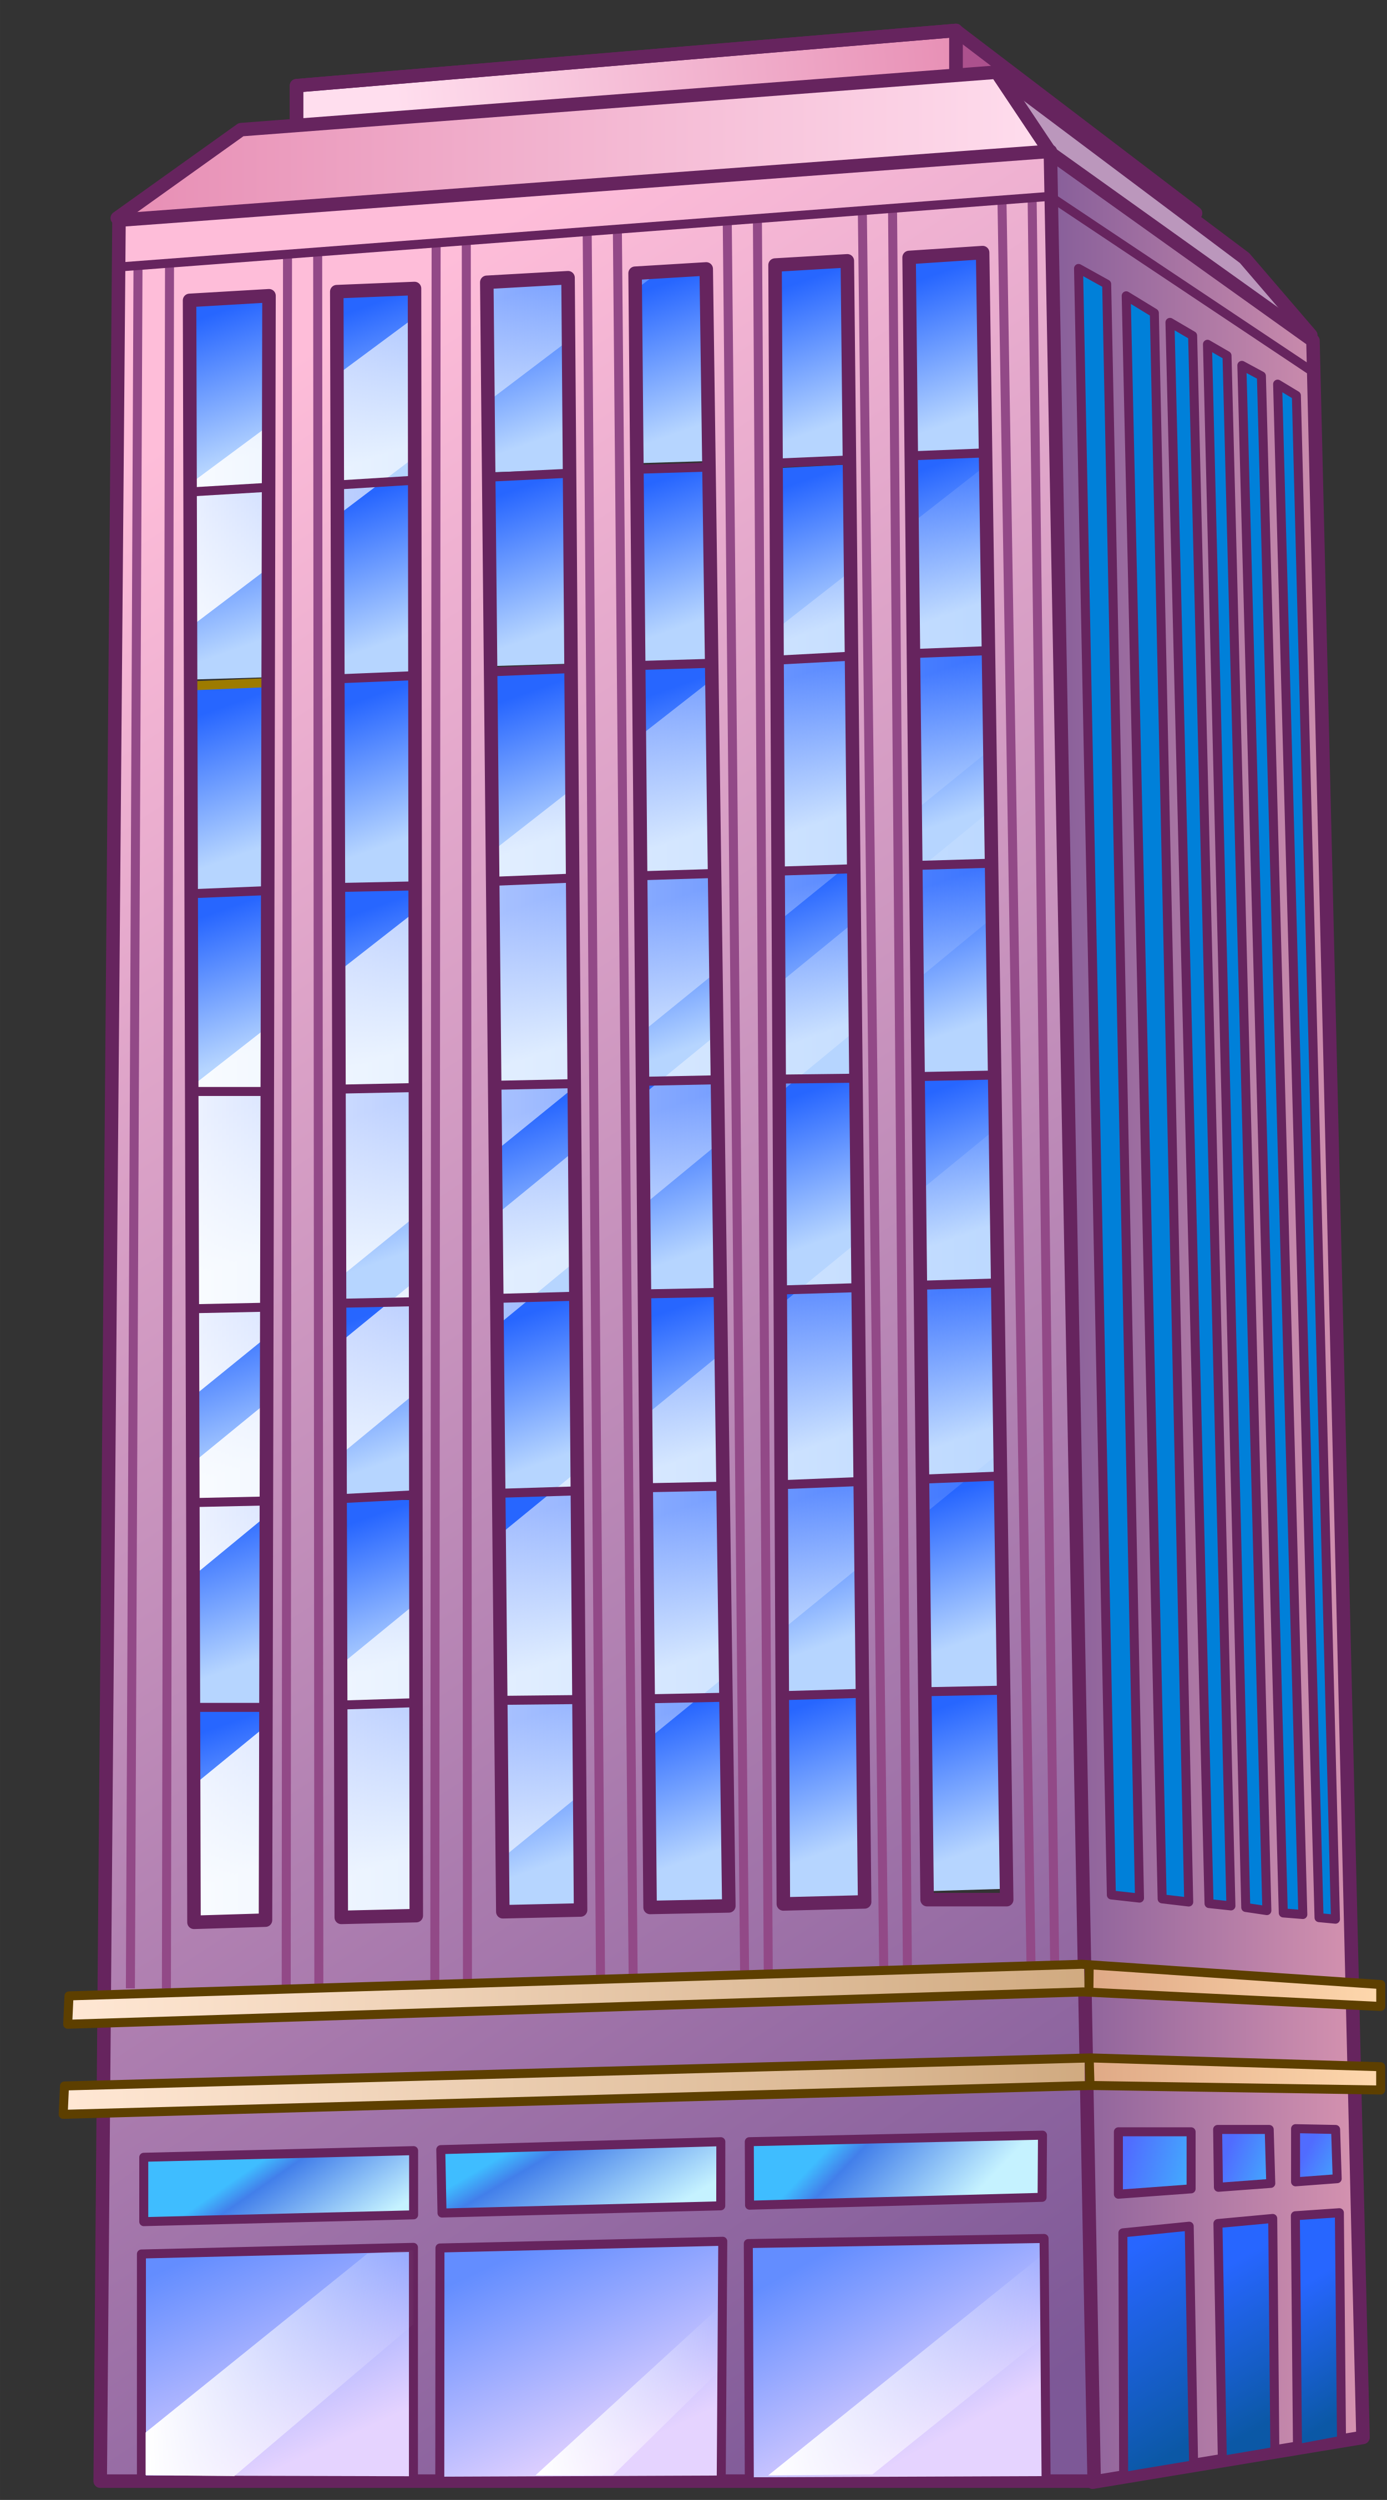 <?xml version="1.0" encoding="UTF-8" standalone="no"?>
<!-- Created with Inkscape (http://www.inkscape.org/) -->

<svg
   xmlns:dc="http://purl.org/dc/elements/1.1/"
   xmlns:cc="http://creativecommons.org/ns#"
   xmlns:rdf="http://www.w3.org/1999/02/22-rdf-syntax-ns#"
   xmlns:svg="http://www.w3.org/2000/svg"
   xmlns="http://www.w3.org/2000/svg"
   xmlns:xlink="http://www.w3.org/1999/xlink"
   xmlns:sodipodi="http://sodipodi.sourceforge.net/DTD/sodipodi-0.dtd"
   xmlns:inkscape="http://www.inkscape.org/namespaces/inkscape"
   width="616"
   height="1110"
   viewBox="0 0 162.983 293.688"
   version="1.1"
   id="svg5297"
   sodipodi:docname="Toa Cao Tang 01.svg"
   inkscape:version="0.92.2 5c3e80d, 2017-08-06">
  <rect x="0" y="0" width="162.983" height="293.688" fill="#333333" stroke="none"/>
  <defs
     id="defs5291">
    <linearGradient
       gradientTransform="matrix(0.265,0,0,0.265,-295.275,-786.733)"
       inkscape:collect="always"
       xlink:href="#linearGradient9297"
       id="linearGradient8327"
       x1="1545.669"
       y1="3024.224"
       x2="1292.286"
       y2="3049.076"
       gradientUnits="userSpaceOnUse" />
    <linearGradient
       id="linearGradient9297">
      <stop
         style="stop-color:#e78eb4;stop-opacity:1;"
         offset="0"
         id="stop9299" />
      <stop
         style="stop-color:#ffdeee;stop-opacity:1;"
         offset="1"
         id="stop9301" />
    </linearGradient>
    <linearGradient
       gradientTransform="matrix(0.265,0,0,0.265,-295.275,-786.733)"
       inkscape:collect="always"
       xlink:href="#linearGradient7505"
       id="linearGradient7503"
       x1="1739.093"
       y1="3345.478"
       x2="1562.466"
       y2="3345.478"
       gradientUnits="userSpaceOnUse" />
    <linearGradient
       id="linearGradient7505">
      <stop
         id="stop7507"
         offset="0"
         style="stop-color:#e29bb3;stop-opacity:1;" />
      <stop
         id="stop7509"
         offset="1"
         style="stop-color:#7d5897;stop-opacity:1;" />
    </linearGradient>
    <linearGradient
       gradientTransform="matrix(0.265,0,0,0.265,-295.275,-244.867)"
       inkscape:collect="always"
       xlink:href="#linearGradient9297"
       id="linearGradient9303"
       x1="1168.085"
       y1="1002.429"
       x2="1582.314"
       y2="1002.429"
       gradientUnits="userSpaceOnUse" />
    <linearGradient
       gradientTransform="matrix(0.265,0,0,0.265,-295.275,-786.733)"
       inkscape:collect="always"
       xlink:href="#linearGradient7589"
       id="linearGradient7595"
       x1="1597.038"
       y1="3867.045"
       x2="1729.552"
       y2="3867.045"
       gradientUnits="userSpaceOnUse" />
    <linearGradient
       id="linearGradient7589">
      <stop
         style="stop-color:#dfa986;stop-opacity:1;"
         offset="0"
         id="stop7591" />
      <stop
         style="stop-color:#ffd9ae;stop-opacity:1;"
         offset="1"
         id="stop7593" />
    </linearGradient>
    <linearGradient
       gradientTransform="matrix(0.265,0,0,0.265,-295.275,-786.733)"
       inkscape:collect="always"
       xlink:href="#linearGradient7589"
       id="linearGradient7628"
       x1="1597.528"
       y1="3907.045"
       x2="1728.079"
       y2="3907.045"
       gradientUnits="userSpaceOnUse" />
    <linearGradient
       gradientTransform="matrix(0.265,0,0,0.265,-295.275,-244.867)"
       inkscape:collect="always"
       xlink:href="#linearGradient6970"
       id="linearGradient9378"
       x1="1163.286"
       y1="1611.703"
       x2="1593.619"
       y2="1611.703"
       gradientUnits="userSpaceOnUse" />
    <linearGradient
       id="linearGradient6970">
      <stop
         style="stop-color:#ffffff;stop-opacity:1;"
         offset="0"
         id="stop6972" />
      <stop
         style="stop-color:#ffffff;stop-opacity:0;"
         offset="1"
         id="stop6974" />
    </linearGradient>
    <linearGradient
       gradientTransform="matrix(0.265,0,0,0.265,-295.275,-786.733)"
       inkscape:collect="always"
       xlink:href="#linearGradient6970"
       id="linearGradient9340"
       x1="1167.451"
       y1="3176.337"
       x2="1488.118"
       y2="3176.337"
       gradientUnits="userSpaceOnUse" />
    <linearGradient
       inkscape:collect="always"
       xlink:href="#linearGradient6970"
       id="linearGradient9330"
       x1="1164.675"
       y1="3553.92"
       x2="1590.231"
       y2="3553.92"
       gradientUnits="userSpaceOnUse"
       gradientTransform="matrix(0.265,0,0,0.265,-295.275,-796.258)" />
    <linearGradient
       gradientTransform="matrix(0.265,0,0,0.265,-295.275,-786.733)"
       inkscape:collect="always"
       xlink:href="#linearGradient6970"
       id="linearGradient9316"
       x1="1163.659"
       y1="3375.517"
       x2="1586.74"
       y2="3375.517"
       gradientUnits="userSpaceOnUse" />
    <linearGradient
       inkscape:collect="always"
       xlink:href="#linearGradient9035"
       id="linearGradient9254"
       gradientUnits="userSpaceOnUse"
       gradientTransform="matrix(0.265,0,0,0.265,-210.608,-622.692)"
       x1="1204.491"
       y1="3122.025"
       x2="1226.101"
       y2="3182.758" />
    <linearGradient
       id="linearGradient9035">
      <stop
         style="stop-color:#2766ff;stop-opacity:1;"
         offset="0"
         id="stop9037" />
      <stop
         style="stop-color:#b6d5ff;stop-opacity:1;"
         offset="1"
         id="stop9039" />
    </linearGradient>
    <linearGradient
       inkscape:collect="always"
       xlink:href="#linearGradient9035"
       id="linearGradient9252"
       gradientUnits="userSpaceOnUse"
       gradientTransform="matrix(0.265,0,0,0.265,-225.954,-623.221)"
       x1="1204.491"
       y1="3122.025"
       x2="1226.101"
       y2="3182.758" />
    <linearGradient
       inkscape:collect="always"
       xlink:href="#linearGradient9035"
       id="linearGradient9250"
       gradientUnits="userSpaceOnUse"
       gradientTransform="matrix(0.265,0,0,0.265,-242.358,-622.162)"
       x1="1204.491"
       y1="3122.025"
       x2="1226.101"
       y2="3182.758" />
    <linearGradient
       inkscape:collect="always"
       xlink:href="#linearGradient9035"
       id="linearGradient9248"
       gradientUnits="userSpaceOnUse"
       gradientTransform="matrix(0.265,0,0,0.265,-258.762,-621.633)"
       x1="1204.491"
       y1="3122.025"
       x2="1226.101"
       y2="3182.758" />
    <linearGradient
       inkscape:collect="always"
       xlink:href="#linearGradient9035"
       id="linearGradient9246"
       gradientUnits="userSpaceOnUse"
       gradientTransform="matrix(0.265,0,0,0.265,-278.342,-621.633)"
       x1="1204.491"
       y1="3122.025"
       x2="1226.101"
       y2="3182.758" />
    <linearGradient
       inkscape:collect="always"
       xlink:href="#linearGradient9035"
       id="linearGradient9233"
       gradientUnits="userSpaceOnUse"
       gradientTransform="matrix(0.265,0,0,0.265,-210.608,-647.562)"
       x1="1204.491"
       y1="3122.025"
       x2="1226.101"
       y2="3182.758" />
    <linearGradient
       inkscape:collect="always"
       xlink:href="#linearGradient9035"
       id="linearGradient9231"
       gradientUnits="userSpaceOnUse"
       gradientTransform="matrix(0.265,0,0,0.265,-225.954,-647.562)"
       x1="1204.491"
       y1="3122.025"
       x2="1226.101"
       y2="3182.758" />
    <linearGradient
       inkscape:collect="always"
       xlink:href="#linearGradient9035"
       id="linearGradient9229"
       gradientUnits="userSpaceOnUse"
       gradientTransform="matrix(0.265,0,0,0.265,-242.887,-645.446)"
       x1="1204.491"
       y1="3122.025"
       x2="1226.101"
       y2="3182.758" />
    <linearGradient
       inkscape:collect="always"
       xlink:href="#linearGradient9035"
       id="linearGradient9227"
       gradientUnits="userSpaceOnUse"
       gradientTransform="matrix(0.265,0,0,0.265,-259.821,-644.917)"
       x1="1204.491"
       y1="3122.025"
       x2="1226.101"
       y2="3182.758" />
    <linearGradient
       inkscape:collect="always"
       xlink:href="#linearGradient9035"
       id="linearGradient9225"
       gradientUnits="userSpaceOnUse"
       gradientTransform="matrix(0.265,0,0,0.265,-278.342,-644.917)"
       x1="1204.491"
       y1="3122.025"
       x2="1226.101"
       y2="3182.758" />
    <linearGradient
       inkscape:collect="always"
       xlink:href="#linearGradient9035"
       id="linearGradient9213"
       gradientUnits="userSpaceOnUse"
       gradientTransform="matrix(0.265,0,0,0.265,-211.137,-671.375)"
       x1="1204.491"
       y1="3122.025"
       x2="1226.101"
       y2="3182.758" />
    <linearGradient
       inkscape:collect="always"
       xlink:href="#linearGradient9035"
       id="linearGradient9210"
       gradientUnits="userSpaceOnUse"
       gradientTransform="matrix(0.265,0,0,0.265,-225.954,-671.375)"
       x1="1204.491"
       y1="3122.025"
       x2="1226.101"
       y2="3182.758" />
    <linearGradient
       inkscape:collect="always"
       xlink:href="#linearGradient9035"
       id="linearGradient9208"
       gradientUnits="userSpaceOnUse"
       gradientTransform="matrix(0.265,0,0,0.265,-242.887,-669.258)"
       x1="1204.491"
       y1="3122.025"
       x2="1226.101"
       y2="3182.758" />
    <linearGradient
       inkscape:collect="always"
       xlink:href="#linearGradient9035"
       id="linearGradient9206"
       gradientUnits="userSpaceOnUse"
       gradientTransform="matrix(0.265,0,0,0.265,-259.821,-668.729)"
       x1="1204.491"
       y1="3122.025"
       x2="1226.101"
       y2="3182.758" />
    <linearGradient
       inkscape:collect="always"
       xlink:href="#linearGradient9035"
       id="linearGradient9204"
       gradientUnits="userSpaceOnUse"
       gradientTransform="matrix(0.265,0,0,0.265,-278.342,-668.729)"
       x1="1204.491"
       y1="3122.025"
       x2="1226.101"
       y2="3182.758" />
    <linearGradient
       inkscape:collect="always"
       xlink:href="#linearGradient9035"
       id="linearGradient9192"
       gradientUnits="userSpaceOnUse"
       gradientTransform="matrix(0.265,0,0,0.265,-211.137,-695.187)"
       x1="1204.491"
       y1="3122.025"
       x2="1226.101"
       y2="3182.758" />
    <linearGradient
       inkscape:collect="always"
       xlink:href="#linearGradient9035"
       id="linearGradient9190"
       gradientUnits="userSpaceOnUse"
       gradientTransform="matrix(0.265,0,0,0.265,-225.954,-695.187)"
       x1="1204.491"
       y1="3122.025"
       x2="1226.101"
       y2="3182.758" />
    <linearGradient
       inkscape:collect="always"
       xlink:href="#linearGradient9035"
       id="linearGradient9188"
       gradientUnits="userSpaceOnUse"
       gradientTransform="matrix(0.265,0,0,0.265,-242.887,-693.071)"
       x1="1204.491"
       y1="3122.025"
       x2="1226.101"
       y2="3182.758" />
    <linearGradient
       inkscape:collect="always"
       xlink:href="#linearGradient9035"
       id="linearGradient9186"
       gradientUnits="userSpaceOnUse"
       gradientTransform="matrix(0.265,0,0,0.265,-259.821,-692.542)"
       x1="1204.491"
       y1="3122.025"
       x2="1226.101"
       y2="3182.758" />
    <linearGradient
       inkscape:collect="always"
       xlink:href="#linearGradient9035"
       id="linearGradient9184"
       gradientUnits="userSpaceOnUse"
       gradientTransform="matrix(0.265,0,0,0.265,-278.342,-692.542)"
       x1="1204.491"
       y1="3122.025"
       x2="1226.101"
       y2="3182.758" />
    <linearGradient
       inkscape:collect="always"
       xlink:href="#linearGradient9035"
       id="linearGradient9172"
       gradientUnits="userSpaceOnUse"
       gradientTransform="matrix(0.265,0,0,0.265,-211.137,-719.529)"
       x1="1204.491"
       y1="3122.025"
       x2="1226.101"
       y2="3182.758" />
    <linearGradient
       inkscape:collect="always"
       xlink:href="#linearGradient9035"
       id="linearGradient9170"
       gradientUnits="userSpaceOnUse"
       gradientTransform="matrix(0.265,0,0,0.265,-225.954,-719.529)"
       x1="1204.491"
       y1="3122.025"
       x2="1226.101"
       y2="3182.758" />
    <linearGradient
       inkscape:collect="always"
       xlink:href="#linearGradient9035"
       id="linearGradient9168"
       gradientUnits="userSpaceOnUse"
       gradientTransform="matrix(0.265,0,0,0.265,-242.887,-717.412)"
       x1="1204.491"
       y1="3122.025"
       x2="1226.101"
       y2="3182.758" />
    <linearGradient
       inkscape:collect="always"
       xlink:href="#linearGradient9035"
       id="linearGradient9166"
       gradientUnits="userSpaceOnUse"
       gradientTransform="matrix(0.265,0,0,0.265,-259.821,-716.883)"
       x1="1204.491"
       y1="3122.025"
       x2="1226.101"
       y2="3182.758" />
    <linearGradient
       inkscape:collect="always"
       xlink:href="#linearGradient9035"
       id="linearGradient9164"
       gradientUnits="userSpaceOnUse"
       gradientTransform="matrix(0.265,0,0,0.265,-278.342,-716.354)"
       x1="1204.491"
       y1="3122.025"
       x2="1226.101"
       y2="3182.758" />
    <linearGradient
       inkscape:collect="always"
       xlink:href="#linearGradient9035"
       id="linearGradient9149"
       gradientUnits="userSpaceOnUse"
       gradientTransform="matrix(0.265,0,0,0.265,-211.137,-744.4)"
       x1="1204.491"
       y1="3122.025"
       x2="1226.101"
       y2="3182.758" />
    <linearGradient
       inkscape:collect="always"
       xlink:href="#linearGradient9035"
       id="linearGradient9147"
       gradientUnits="userSpaceOnUse"
       gradientTransform="matrix(0.265,0,0,0.265,-225.954,-744.4)"
       x1="1204.491"
       y1="3122.025"
       x2="1226.101"
       y2="3182.758" />
    <linearGradient
       inkscape:collect="always"
       xlink:href="#linearGradient9035"
       id="linearGradient9145"
       gradientUnits="userSpaceOnUse"
       gradientTransform="matrix(0.265,0,0,0.265,-242.887,-742.283)"
       x1="1204.491"
       y1="3122.025"
       x2="1226.101"
       y2="3182.758" />
    <linearGradient
       inkscape:collect="always"
       xlink:href="#linearGradient9035"
       id="linearGradient9143"
       gradientUnits="userSpaceOnUse"
       gradientTransform="matrix(0.265,0,0,0.265,-259.821,-741.754)"
       x1="1204.491"
       y1="3122.025"
       x2="1226.101"
       y2="3182.758" />
    <linearGradient
       inkscape:collect="always"
       xlink:href="#linearGradient9035"
       id="linearGradient9141"
       gradientUnits="userSpaceOnUse"
       gradientTransform="matrix(0.265,0,0,0.265,-278.342,-741.225)"
       x1="1204.491"
       y1="3122.025"
       x2="1226.101"
       y2="3182.758" />
    <linearGradient
       inkscape:collect="always"
       xlink:href="#linearGradient9035"
       id="linearGradient9129"
       gradientUnits="userSpaceOnUse"
       gradientTransform="matrix(0.265,0,0,0.265,-211.137,-768.742)"
       x1="1204.491"
       y1="3122.025"
       x2="1226.101"
       y2="3182.758" />
    <linearGradient
       inkscape:collect="always"
       xlink:href="#linearGradient9035"
       id="linearGradient9127"
       gradientUnits="userSpaceOnUse"
       gradientTransform="matrix(0.265,0,0,0.265,-211.667,-790.967)"
       x1="1204.491"
       y1="3122.025"
       x2="1226.101"
       y2="3182.758" />
    <linearGradient
       inkscape:collect="always"
       xlink:href="#linearGradient9035"
       id="linearGradient9121"
       gradientUnits="userSpaceOnUse"
       gradientTransform="matrix(0.265,0,0,0.265,-225.954,-767.154)"
       x1="1204.491"
       y1="3122.025"
       x2="1226.101"
       y2="3182.758" />
    <linearGradient
       inkscape:collect="always"
       xlink:href="#linearGradient9035"
       id="linearGradient9119"
       gradientUnits="userSpaceOnUse"
       gradientTransform="matrix(0.265,0,0,0.265,-226.483,-790.437)"
       x1="1204.491"
       y1="3122.025"
       x2="1226.101"
       y2="3182.758" />
    <linearGradient
       inkscape:collect="always"
       xlink:href="#linearGradient9035"
       id="linearGradient9112"
       gradientUnits="userSpaceOnUse"
       gradientTransform="matrix(0.265,0,0,0.265,-242.887,-767.154)"
       x1="1204.491"
       y1="3122.025"
       x2="1226.101"
       y2="3182.758" />
    <linearGradient
       inkscape:collect="always"
       xlink:href="#linearGradient9035"
       id="linearGradient9110"
       gradientUnits="userSpaceOnUse"
       gradientTransform="matrix(0.265,0,0,0.265,-243.417,-789.908)"
       x1="1204.491"
       y1="3122.025"
       x2="1226.101"
       y2="3182.758" />
    <linearGradient
       inkscape:collect="always"
       xlink:href="#linearGradient9035"
       id="linearGradient9104"
       gradientUnits="userSpaceOnUse"
       gradientTransform="matrix(0.265,0,0,0.265,-259.821,-766.096)"
       x1="1204.491"
       y1="3122.025"
       x2="1226.101"
       y2="3182.758" />
    <linearGradient
       inkscape:collect="always"
       xlink:href="#linearGradient9035"
       id="linearGradient9102"
       gradientUnits="userSpaceOnUse"
       gradientTransform="matrix(0.265,0,0,0.265,-260.35,-788.85)"
       x1="1204.491"
       y1="3122.025"
       x2="1226.101"
       y2="3182.758" />
    <linearGradient
       inkscape:collect="always"
       xlink:href="#linearGradient9035"
       id="linearGradient9096"
       gradientUnits="userSpaceOnUse"
       gradientTransform="matrix(0.265,0,0,0.265,-278.342,-765.037)"
       x1="1204.491"
       y1="3122.025"
       x2="1226.101"
       y2="3182.758" />
    <linearGradient
       inkscape:collect="always"
       xlink:href="#linearGradient9035"
       id="linearGradient9094"
       gradientUnits="userSpaceOnUse"
       x1="1204.491"
       y1="3122.025"
       x2="1226.101"
       y2="3182.758"
       gradientTransform="matrix(0.265,0,0,0.265,-278.342,-787.262)" />
    <linearGradient
       inkscape:collect="always"
       xlink:href="#linearGradient9035"
       id="linearGradient9069"
       gradientUnits="userSpaceOnUse"
       gradientTransform="matrix(0.265,0,0,0.265,-295.275,-620.575)"
       x1="1204.491"
       y1="3122.025"
       x2="1226.101"
       y2="3182.758" />
    <linearGradient
       inkscape:collect="always"
       xlink:href="#linearGradient9035"
       id="linearGradient9065"
       gradientUnits="userSpaceOnUse"
       gradientTransform="matrix(0.265,0,0,0.265,-295.275,-644.917)"
       x1="1204.491"
       y1="3122.025"
       x2="1226.101"
       y2="3182.758" />
    <linearGradient
       inkscape:collect="always"
       xlink:href="#linearGradient9035"
       id="linearGradient9061"
       gradientUnits="userSpaceOnUse"
       gradientTransform="matrix(0.265,0,0,0.265,-295.275,-668.2)"
       x1="1204.491"
       y1="3122.025"
       x2="1226.101"
       y2="3182.758" />
    <linearGradient
       inkscape:collect="always"
       xlink:href="#linearGradient9035"
       id="linearGradient9057"
       gradientUnits="userSpaceOnUse"
       gradientTransform="matrix(0.265,0,0,0.265,-295.275,-692.542)"
       x1="1204.491"
       y1="3122.025"
       x2="1226.101"
       y2="3182.758" />
    <linearGradient
       inkscape:collect="always"
       xlink:href="#linearGradient9035"
       id="linearGradient9053"
       gradientUnits="userSpaceOnUse"
       gradientTransform="matrix(0.265,0,0,0.265,-295.275,-716.354)"
       x1="1204.491"
       y1="3122.025"
       x2="1226.101"
       y2="3182.758" />
    <linearGradient
       inkscape:collect="always"
       xlink:href="#linearGradient9035"
       id="linearGradient9049"
       gradientUnits="userSpaceOnUse"
       gradientTransform="matrix(0.265,0,0,0.265,-295.275,-740.167)"
       x1="1204.491"
       y1="3122.025"
       x2="1226.101"
       y2="3182.758" />
    <linearGradient
       inkscape:collect="always"
       xlink:href="#linearGradient9035"
       id="linearGradient9045"
       gradientUnits="userSpaceOnUse"
       x1="1204.491"
       y1="3122.025"
       x2="1226.101"
       y2="3182.758"
       gradientTransform="matrix(0.265,0,0,0.265,-295.275,-764.508)" />
    <linearGradient
       gradientTransform="matrix(0.265,0,0,0.265,-295.275,-786.733)"
       inkscape:collect="always"
       xlink:href="#linearGradient9035"
       id="linearGradient9041"
       x1="1204.491"
       y1="3122.025"
       x2="1226.101"
       y2="3182.758"
       gradientUnits="userSpaceOnUse" />
    <linearGradient
       gradientTransform="matrix(0.265,0,0,0.265,-295.275,-786.733)"
       inkscape:collect="always"
       xlink:href="#linearGradient6970"
       id="linearGradient7515"
       x1="1457.162"
       y1="4036.369"
       x2="1577.897"
       y2="4036.369"
       gradientUnits="userSpaceOnUse" />
    <linearGradient
       gradientTransform="matrix(0.265,0,0,0.265,-295.275,-786.733)"
       inkscape:collect="always"
       xlink:href="#linearGradient6970"
       id="linearGradient7504"
       x1="1353.795"
       y1="4052.373"
       x2="1433.285"
       y2="4052.373"
       gradientUnits="userSpaceOnUse" />
    <linearGradient
       gradientTransform="matrix(0.265,0,0,0.265,-295.275,-786.733)"
       inkscape:collect="always"
       xlink:href="#linearGradient6970"
       id="linearGradient7489"
       x1="1179.864"
       y1="4036.369"
       x2="1299.618"
       y2="4036.369"
       gradientUnits="userSpaceOnUse" />
    <linearGradient
       gradientTransform="matrix(0.265,0,0,0.265,-295.275,-786.733)"
       inkscape:collect="always"
       xlink:href="#linearGradient7546"
       id="linearGradient7567"
       x1="1689.391"
       y1="3942.954"
       x2="1711.878"
       y2="3954.979"
       gradientUnits="userSpaceOnUse" />
    <linearGradient
       id="linearGradient7546">
      <stop
         id="stop7548"
         offset="0"
         style="stop-color:#506cff;stop-opacity:1;" />
      <stop
         id="stop7550"
         offset="1"
         style="stop-color:#3fbdfd;stop-opacity:1;" />
    </linearGradient>
    <linearGradient
       gradientTransform="matrix(0.265,0,0,0.265,-295.275,-786.733)"
       inkscape:collect="always"
       xlink:href="#linearGradient7546"
       id="linearGradient7558"
       x1="1654.781"
       y1="3944.343"
       x2="1682.38"
       y2="3955.14"
       gradientUnits="userSpaceOnUse" />
    <linearGradient
       gradientTransform="matrix(0.265,0,0,0.265,-295.275,-786.733)"
       inkscape:collect="always"
       xlink:href="#linearGradient7546"
       id="linearGradient7543"
       x1="1610.706"
       y1="3946.401"
       x2="1648.22"
       y2="3955.971"
       gradientUnits="userSpaceOnUse" />
    <linearGradient
       gradientTransform="matrix(0.265,0,0,0.265,-295.275,-786.733)"
       inkscape:collect="always"
       xlink:href="#linearGradient7488"
       id="linearGradient7482"
       x1="1693.478"
       y1="3993.125"
       x2="1724.1"
       y2="4042.45"
       gradientUnits="userSpaceOnUse" />
    <linearGradient
       id="linearGradient7488">
      <stop
         id="stop7490"
         offset="0"
         style="stop-color:#2766ff;stop-opacity:1;" />
      <stop
         id="stop7492"
         offset="1"
         style="stop-color:#0b58a6;stop-opacity:1;" />
    </linearGradient>
    <linearGradient
       gradientTransform="matrix(0.265,0,0,0.265,-295.275,-786.733)"
       inkscape:collect="always"
       xlink:href="#linearGradient7488"
       id="linearGradient7484"
       x1="1653.197"
       y1="3988.403"
       x2="1687.626"
       y2="4049.016"
       gradientUnits="userSpaceOnUse" />
    <linearGradient
       gradientTransform="matrix(0.265,0,0,0.265,-295.275,-786.733)"
       inkscape:collect="always"
       xlink:href="#linearGradient7488"
       id="linearGradient7486"
       x1="1605.835"
       y1="3984.88"
       x2="1652.043"
       y2="4058.008"
       gradientUnits="userSpaceOnUse" />
    <linearGradient
       gradientTransform="matrix(0.265,0,0,0.265,-295.275,-786.733)"
       inkscape:collect="always"
       xlink:href="#linearGradient7197-9"
       id="linearGradient7454"
       x1="1534.143"
       y1="3967.253"
       x2="1489.711"
       y2="3925.045"
       gradientUnits="userSpaceOnUse" />
    <linearGradient
       id="linearGradient7197-9">
      <stop
         style="stop-color:#c5f2ff;stop-opacity:1;"
         offset="0"
         id="stop7199-2" />
      <stop
         id="stop7585"
         offset="0.817"
         style="stop-color:#427fea;stop-opacity:1;" />
      <stop
         style="stop-color:#3fbdff;stop-opacity:1;"
         offset="1"
         id="stop7201-0" />
    </linearGradient>
    <linearGradient
       gradientTransform="matrix(0.265,0,0,0.265,-295.275,-786.733)"
       inkscape:collect="always"
       xlink:href="#linearGradient7197-9"
       id="linearGradient7456"
       x1="1386.324"
       y1="3975.356"
       x2="1356.66"
       y2="3925.295"
       gradientUnits="userSpaceOnUse" />
    <linearGradient
       gradientTransform="matrix(0.265,0,0,0.265,-295.275,-786.733)"
       inkscape:collect="always"
       xlink:href="#linearGradient7197-9"
       id="linearGradient7458"
       x1="1261.281"
       y1="3980.232"
       x2="1231.999"
       y2="3938.024"
       gradientUnits="userSpaceOnUse" />
    <linearGradient
       gradientTransform="matrix(0.265,0,0,0.265,-295.275,-786.733)"
       inkscape:collect="always"
       xlink:href="#linearGradient9163"
       id="linearGradient7441"
       x1="1519.38"
       y1="4069.128"
       x2="1472.668"
       y2="3983.968"
       gradientUnits="userSpaceOnUse" />
    <linearGradient
       id="linearGradient9163">
      <stop
         style="stop-color:#e5d3ff;stop-opacity:1;"
         offset="0"
         id="stop9165" />
      <stop
         style="stop-color:#638dff;stop-opacity:1;"
         offset="1"
         id="stop9167" />
    </linearGradient>
    <linearGradient
       gradientTransform="matrix(0.265,0,0,0.265,-295.275,-786.733)"
       inkscape:collect="always"
       xlink:href="#linearGradient9163"
       id="linearGradient7444"
       x1="1383.546"
       y1="4070.984"
       x2="1341.818"
       y2="3981.155"
       gradientUnits="userSpaceOnUse" />
    <linearGradient
       gradientTransform="matrix(0.265,0,0,0.265,-295.275,-786.733)"
       inkscape:collect="always"
       xlink:href="#linearGradient9163"
       id="linearGradient7446"
       x1="1246.699"
       y1="4071.59"
       x2="1204.441"
       y2="3979.56"
       gradientUnits="userSpaceOnUse" />
    <linearGradient
       gradientTransform="matrix(0.265,0,0,0.265,-295.275,-786.733)"
       inkscape:collect="always"
       xlink:href="#linearGradient7661"
       id="linearGradient7669"
       gradientUnits="userSpaceOnUse"
       x1="1146.128"
       y1="3871.463"
       x2="1598.283"
       y2="3871.463" />
    <linearGradient
       id="linearGradient7661">
      <stop
         id="stop7663"
         offset="0"
         style="stop-color:#ffe7d4;stop-opacity:1;" />
      <stop
         id="stop7665"
         offset="1"
         style="stop-color:#d0aa80;stop-opacity:1;" />
    </linearGradient>
    <linearGradient
       gradientTransform="matrix(0.265,0,0,0.265,-295.275,-786.733)"
       inkscape:collect="always"
       xlink:href="#linearGradient7661"
       id="linearGradient7667"
       gradientUnits="userSpaceOnUse"
       x1="1144.393"
       y1="3912.241"
       x2="1598.283"
       y2="3912.241" />
    <linearGradient
       gradientTransform="matrix(0.265,0,0,0.265,-295.275,-786.733)"
       inkscape:collect="always"
       xlink:href="#linearGradient8693"
       id="linearGradient9368"
       x1="1222.284"
       y1="3154.23"
       x2="1734.507"
       y2="3935.571"
       gradientUnits="userSpaceOnUse" />
    <linearGradient
       id="linearGradient8693">
      <stop
         style="stop-color:#febdd9;stop-opacity:1;"
         offset="0"
         id="stop8695" />
      <stop
         style="stop-color:#7d5897;stop-opacity:1;"
         offset="1"
         id="stop8697" />
    </linearGradient>
  </defs>
  <sodipodi:namedview
     id="base"
     pagecolor="#ffffff"
     bordercolor="#666666"
     borderopacity="1.0"
     inkscape:pageopacity="0.0"
     inkscape:pageshadow="2"
     inkscape:zoom="0.35"
     inkscape:cx="1097.3315"
     inkscape:cy="600.64284"
     inkscape:document-units="mm"
     inkscape:current-layer="layer1"
     showgrid="false"
     inkscape:window-width="1440"
     inkscape:window-height="855"
     inkscape:window-x="383"
     inkscape:window-y="0"
     inkscape:window-maximized="0"
     units="px" />
  <g
     inkscape:label="Tô 0"
     inkscape:groupmode="layer"
     id="layer1"
     transform="translate(0,-3.312)">
    <path
       style="display:inline;fill:#bb97bc;fill-opacity:1;stroke:none;stroke-width:0.265"
       d="m 117.925,13.006 5.459,8.441 30.637,21.292 -7.918,-9.086 z"
       id="path7475"
       inkscape:connector-curvature="0"
       sodipodi:nodetypes="ccccc" />
    <path
       sodipodi:nodetypes="cccc"
       inkscape:connector-curvature="0"
       id="path9294"
       d="m 13.781,28.93 14.544,-10.388 88.792,-6.752 6.262,9.369"
       style="color:#000000;display:inline;overflow:visible;visibility:visible;fill:url(#linearGradient9303);fill-opacity:1;stroke:none;stroke-width:1.587;marker:none;enable-background:accumulate" />
    <rect
       y="3.312"
       x="0"
       height="293.688"
       width="162.983"
       id="rect9620"
       style="color:#000000;display:inline;overflow:visible;visibility:visible;fill:none;stroke:none;stroke-width:0.066;marker:none;enable-background:accumulate" />
    <path
       style="display:inline;fill:url(#linearGradient7503);fill-opacity:1;stroke:none;stroke-width:0.265"
       d="m 128.963,294.663 31.035,-5.064 -5.844,-246.855 -31.165,-21.556 z"
       id="path7494"
       inkscape:connector-curvature="0" />
    <path
       style="display:inline;fill:#ac518d;fill-opacity:1;stroke:none;stroke-width:0.265px;stroke-linecap:butt;stroke-linejoin:miter;stroke-opacity:1"
       d="M 112.401,12.248 V 7.316 l 5.936,4.658 z"
       id="path8329"
       inkscape:connector-curvature="0" />
    <path
       style="color:#000000;display:inline;overflow:visible;visibility:visible;fill:url(#linearGradient8327);fill-opacity:1;stroke:none;stroke-width:1.587;stroke-linecap:round;stroke-linejoin:round;stroke-miterlimit:4;stroke-dasharray:none;stroke-dashoffset:0;stroke-opacity:1;marker:none;enable-background:accumulate"
       d="M 34.841,18.028 V 13.379 L 112.333,7.406 V 12.087"
       id="path8208"
       inkscape:connector-curvature="0"
       sodipodi:nodetypes="cccc" />
  </g>
  <g
     inkscape:groupmode="layer"
     id="layer2"
     inkscape:label="Nét 0"
     transform="translate(0,-3.312)">
    <path
       style="color:#000000;display:inline;overflow:visible;visibility:visible;fill:none;stroke:#66245e;stroke-width:1.587;stroke-linecap:round;stroke-linejoin:round;stroke-miterlimit:4;stroke-dasharray:none;stroke-dashoffset:0;stroke-opacity:1;marker:none;enable-background:accumulate"
       d="m 123.432,21.298 30.852,22.037 5.877,246.319 -31.761,5.26"
       id="path8667"
       inkscape:connector-curvature="0"
       sodipodi:nodetypes="cccc" />
    <path
       style="color:#000000;display:inline;overflow:visible;visibility:visible;fill:none;stroke:#66245e;stroke-width:1.587;stroke-linecap:round;stroke-linejoin:round;stroke-miterlimit:4;stroke-dasharray:none;stroke-dashoffset:0;stroke-opacity:1;marker:none;enable-background:accumulate"
       d="M 112.333,6.921 140.489,28.361"
       id="path8219"
       inkscape:connector-curvature="0"
       sodipodi:nodetypes="cc" />
    <path
       sodipodi:nodetypes="cccc"
       inkscape:connector-curvature="0"
       id="path5870"
       d="M 34.841,17.77 V 13.379 L 112.333,6.89 v 4.681"
       style="color:#000000;display:inline;overflow:visible;visibility:visible;fill:none;fill-opacity:1;stroke:#66245e;stroke-width:1.587;stroke-linecap:round;stroke-linejoin:round;stroke-miterlimit:4;stroke-dasharray:none;stroke-dashoffset:0;stroke-opacity:1;marker:none;enable-background:accumulate" />
    <path
       sodipodi:nodetypes="cccc"
       inkscape:connector-curvature="0"
       id="path6537"
       d="M 34.841,17.77 V 13.379 L 112.333,6.89 v 4.681"
       style="color:#000000;display:inline;overflow:visible;visibility:visible;fill:none;fill-opacity:1;stroke:#66245e;stroke-width:1.587;stroke-linecap:round;stroke-linejoin:round;stroke-miterlimit:4;stroke-dasharray:none;stroke-dashoffset:0;stroke-opacity:1;marker:none;enable-background:accumulate" />
    <path
       style="color:#000000;display:inline;overflow:visible;visibility:visible;fill:none;stroke:#66245e;stroke-width:1.587;stroke-linecap:round;stroke-linejoin:round;stroke-miterlimit:4;stroke-dasharray:none;stroke-dashoffset:0;stroke-opacity:1;marker:none;enable-background:accumulate"
       d="m 117.146,11.789 29.097,21.835 7.782,9.061"
       id="path8677"
       inkscape:connector-curvature="0"
       sodipodi:nodetypes="ccc" />
  </g>
  <g
     inkscape:groupmode="layer"
     id="layer3"
     inkscape:label="Tô 1"
     transform="translate(0,-3.312)">
    <path
       style="display:inline;fill:url(#linearGradient9041);fill-opacity:1;stroke:none;stroke-width:0.265"
       d="m 22.219,60.927 9.115,-0.275 0.092,-22.404 -8.907,0.459 z"
       id="path9025"
       inkscape:connector-curvature="0"
       sodipodi:nodetypes="ccccc" />
    <path
       sodipodi:nodetypes="ccccc"
       inkscape:connector-curvature="0"
       id="path9043"
       d="m 22.219,83.152 9.115,-0.275 0.092,-22.404 -8.907,0.459 z"
       style="display:inline;fill:url(#linearGradient9045);fill-opacity:1;stroke:none;stroke-width:0.265" />
    <path
       style="display:inline;fill:url(#linearGradient9049);fill-opacity:1;stroke:none;stroke-width:0.265"
       d="m 22.219,108.022 9.115,-0.275 0.092,-23.992 -8.907,0.459 z"
       id="path9047"
       inkscape:connector-curvature="0"
       sodipodi:nodetypes="ccccc" />
    <path
       sodipodi:nodetypes="ccccc"
       inkscape:connector-curvature="0"
       id="path9051"
       d="m 22.219,131.835 9.115,-0.275 0.092,-23.463 -8.907,0.459 z"
       style="display:inline;fill:url(#linearGradient9053);fill-opacity:1;stroke:none;stroke-width:0.265" />
    <path
       style="display:inline;fill:url(#linearGradient9057);fill-opacity:1;stroke:none;stroke-width:0.265"
       d="m 22.219,157.235 9.115,-0.275 0.092,-25.579 -8.907,-0.07 z"
       id="path9055"
       inkscape:connector-curvature="0"
       sodipodi:nodetypes="ccccc" />
    <path
       sodipodi:nodetypes="ccccc"
       inkscape:connector-curvature="0"
       id="path9059"
       d="m 22.219,179.989 9.115,-0.275 0.092,-22.934 -8.907,-0.07 z"
       style="display:inline;fill:url(#linearGradient9061);fill-opacity:1;stroke:none;stroke-width:0.265" />
    <path
       style="display:inline;fill:url(#linearGradient9065);fill-opacity:1;stroke:none;stroke-width:0.265"
       d="m 22.219,203.802 9.115,-0.275 0.092,-23.992 -8.907,-0.07 z"
       id="path9063"
       inkscape:connector-curvature="0"
       sodipodi:nodetypes="ccccc" />
    <path
       sodipodi:nodetypes="ccccc"
       inkscape:connector-curvature="0"
       id="path9067"
       d="m 22.219,229.202 9.115,-0.275 0.092,-25.05 -8.907,-0.07 z"
       style="display:inline;fill:url(#linearGradient9069);fill-opacity:1;stroke:none;stroke-width:0.265" />
    <path
       sodipodi:nodetypes="ccccc"
       inkscape:connector-curvature="0"
       id="path9090"
       d="m 39.153,60.397 9.115,-0.275 0.092,-22.934 -8.907,0.459 z"
       style="display:inline;fill:url(#linearGradient9094);fill-opacity:1;stroke:none;stroke-width:0.265" />
    <path
       style="display:inline;fill:url(#linearGradient9096);fill-opacity:1;stroke:none;stroke-width:0.265"
       d="m 39.153,82.622 9.115,-0.275 0.092,-22.404 -8.907,0.459 z"
       id="path9092"
       inkscape:connector-curvature="0"
       sodipodi:nodetypes="ccccc" />
    <path
       style="display:inline;fill:url(#linearGradient9102);fill-opacity:1;stroke:none;stroke-width:0.265"
       d="m 57.144,58.81 9.115,-0.275 0.092,-22.404 -8.907,0.459 z"
       id="path9098"
       inkscape:connector-curvature="0"
       sodipodi:nodetypes="ccccc" />
    <path
       sodipodi:nodetypes="ccccc"
       inkscape:connector-curvature="0"
       id="path9100"
       d="m 57.674,81.564 9.115,-0.275 0.092,-22.404 -8.907,0.459 z"
       style="display:inline;fill:url(#linearGradient9104);fill-opacity:1;stroke:none;stroke-width:0.265" />
    <path
       sodipodi:nodetypes="ccccc"
       inkscape:connector-curvature="0"
       id="path9106"
       d="m 74.078,57.752 9.115,-0.275 0.092,-22.404 -8.907,0.459 z"
       style="display:inline;fill:url(#linearGradient9110);fill-opacity:1;stroke:none;stroke-width:0.265" />
    <path
       style="display:inline;fill:url(#linearGradient9112);fill-opacity:1;stroke:none;stroke-width:0.265"
       d="m 75.136,81.035 9.115,-0.275 -0.437,-22.934 -8.907,0.459 z"
       id="path9108"
       inkscape:connector-curvature="0"
       sodipodi:nodetypes="ccccc" />
    <path
       style="display:inline;fill:url(#linearGradient9119);fill-opacity:1;stroke:none;stroke-width:0.265"
       d="m 91.011,57.222 9.115,-0.275 0.092,-22.404 -8.907,0.459 z"
       id="path9114"
       inkscape:connector-curvature="0"
       sodipodi:nodetypes="ccccc" />
    <path
       sodipodi:nodetypes="ccccc"
       inkscape:connector-curvature="0"
       id="path9117"
       d="m 91.54,80.506 9.115,-0.275 0.092,-22.404 -8.907,0.459 z"
       style="display:inline;fill:url(#linearGradient9121);fill-opacity:1;stroke:none;stroke-width:0.265" />
    <path
       sodipodi:nodetypes="ccccc"
       inkscape:connector-curvature="0"
       id="path9123"
       d="m 106.357,56.693 9.115,-0.275 -0.437,-22.934 -8.907,0.459 z"
       style="display:inline;fill:url(#linearGradient9127);fill-opacity:1;stroke:none;stroke-width:0.265" />
    <path
       style="display:inline;fill:url(#linearGradient9129);fill-opacity:1;stroke:none;stroke-width:0.265"
       d="m 106.886,79.977 9.115,-0.275 -0.437,-22.934 -8.907,0.459 z"
       id="path9125"
       inkscape:connector-curvature="0"
       sodipodi:nodetypes="ccccc" />
    <path
       sodipodi:nodetypes="ccccc"
       inkscape:connector-curvature="0"
       id="path9131"
       d="m 39.682,107.493 9.115,-0.275 -0.437,-24.521 -8.907,0.459 z"
       style="display:inline;fill:url(#linearGradient9141);fill-opacity:1;stroke:none;stroke-width:0.265" />
    <path
       style="display:inline;fill:url(#linearGradient9143);fill-opacity:1;stroke:none;stroke-width:0.265"
       d="m 58.203,106.435 9.115,-0.275 -0.437,-24.521 -8.907,0.459 z"
       id="path9133"
       inkscape:connector-curvature="0"
       sodipodi:nodetypes="ccccc" />
    <path
       sodipodi:nodetypes="ccccc"
       inkscape:connector-curvature="0"
       id="path9135"
       d="m 75.136,105.906 9.115,-0.275 -0.437,-24.521 -8.907,0.459 z"
       style="display:inline;fill:url(#linearGradient9145);fill-opacity:1;stroke:none;stroke-width:0.265" />
    <path
       style="display:inline;fill:url(#linearGradient9147);fill-opacity:1;stroke:none;stroke-width:0.265"
       d="m 91.54,105.906 9.115,-0.275 -0.437,-25.05 -8.907,0.459 z"
       id="path9137"
       inkscape:connector-curvature="0"
       sodipodi:nodetypes="ccccc" />
    <path
       sodipodi:nodetypes="ccccc"
       inkscape:connector-curvature="0"
       id="path9139"
       d="m 106.886,104.847 9.115,-0.275 -0.437,-25.05 -8.907,0.459 z"
       style="display:inline;fill:url(#linearGradient9149);fill-opacity:1;stroke:none;stroke-width:0.265" />
    <path
       style="display:inline;fill:url(#linearGradient9164);fill-opacity:1;stroke:none;stroke-width:0.265"
       d="m 39.682,131.306 9.115,-0.275 -0.437,-23.463 -8.907,0.459 z"
       id="path9153"
       inkscape:connector-curvature="0"
       sodipodi:nodetypes="ccccc" />
    <path
       sodipodi:nodetypes="ccccc"
       inkscape:connector-curvature="0"
       id="path9155"
       d="m 58.203,130.777 9.115,-0.275 -0.437,-23.992 -8.907,0.459 z"
       style="display:inline;fill:url(#linearGradient9166);fill-opacity:1;stroke:none;stroke-width:0.265" />
    <path
       style="display:inline;fill:url(#linearGradient9168);fill-opacity:1;stroke:none;stroke-width:0.265"
       d="m 75.665,130.247 9.115,-0.275 -0.967,-23.992 -8.907,0.459 z"
       id="path9157"
       inkscape:connector-curvature="0"
       sodipodi:nodetypes="ccccc" />
    <path
       sodipodi:nodetypes="ccccc"
       inkscape:connector-curvature="0"
       id="path9159"
       d="m 91.54,130.247 9.115,-0.275 -0.437,-24.521 -8.907,0.459 z"
       style="display:inline;fill:url(#linearGradient9170);fill-opacity:1;stroke:none;stroke-width:0.265" />
    <path
       style="display:inline;fill:url(#linearGradient9172);fill-opacity:1;stroke:none;stroke-width:0.265"
       d="m 107.415,129.718 9.115,-0.275 -0.437,-25.05 -8.907,0.459 z"
       id="path9161"
       inkscape:connector-curvature="0"
       sodipodi:nodetypes="ccccc" />
    <path
       sodipodi:nodetypes="ccccc"
       inkscape:connector-curvature="0"
       id="path9174"
       d="m 39.682,156.177 9.115,-0.275 -0.437,-24.521 -8.907,-0.07 z"
       style="display:inline;fill:url(#linearGradient9184);fill-opacity:1;stroke:none;stroke-width:0.265" />
    <path
       style="display:inline;fill:url(#linearGradient9186);fill-opacity:1;stroke:none;stroke-width:0.265"
       d="m 58.732,155.647 9.115,-0.275 -0.437,-24.521 -8.907,0.459 z"
       id="path9176"
       inkscape:connector-curvature="0"
       sodipodi:nodetypes="ccccc" />
    <path
       sodipodi:nodetypes="ccccc"
       inkscape:connector-curvature="0"
       id="path9178"
       d="m 75.665,155.118 9.115,-0.275 -0.437,-24.521 -8.907,0.459 z"
       style="display:inline;fill:url(#linearGradient9188);fill-opacity:1;stroke:none;stroke-width:0.265" />
    <path
       style="display:inline;fill:url(#linearGradient9190);fill-opacity:1;stroke:none;stroke-width:0.265"
       d="m 92.069,154.589 9.115,-0.275 -0.437,-24.521 -8.907,0.459 z"
       id="path9180"
       inkscape:connector-curvature="0"
       sodipodi:nodetypes="ccccc" />
    <path
       sodipodi:nodetypes="ccccc"
       inkscape:connector-curvature="0"
       id="path9182"
       d="m 107.944,154.06 9.115,-0.275 -0.437,-24.521 -8.907,0.459 z"
       style="display:inline;fill:url(#linearGradient9192);fill-opacity:1;stroke:none;stroke-width:0.265" />
    <path
       style="display:inline;fill:url(#linearGradient9204);fill-opacity:1;stroke:none;stroke-width:0.265"
       d="m 39.682,178.931 9.115,-0.275 -0.437,-22.404 -8.907,-0.07 z"
       id="path9194"
       inkscape:connector-curvature="0"
       sodipodi:nodetypes="ccccc" />
    <path
       sodipodi:nodetypes="ccccc"
       inkscape:connector-curvature="0"
       id="path9196"
       d="m 58.732,178.402 9.115,-0.275 -0.437,-22.404 -8.907,0.459 z"
       style="display:inline;fill:url(#linearGradient9206);fill-opacity:1;stroke:none;stroke-width:0.265" />
    <path
       style="display:inline;fill:url(#linearGradient9208);fill-opacity:1;stroke:none;stroke-width:0.265"
       d="m 75.665,177.872 9.115,-0.275 -0.437,-22.404 -8.907,0.459 z"
       id="path9198"
       inkscape:connector-curvature="0"
       sodipodi:nodetypes="ccccc" />
    <path
       sodipodi:nodetypes="ccccc"
       inkscape:connector-curvature="0"
       id="path9200"
       d="m 92.069,177.343 9.115,-0.275 -0.437,-22.404 -8.907,0.459 z"
       style="display:inline;fill:url(#linearGradient9210);fill-opacity:1;stroke:none;stroke-width:0.265" />
    <path
       style="display:inline;fill:url(#linearGradient9213);fill-opacity:1;stroke:none;stroke-width:0.265"
       d="m 107.944,176.814 9.115,-0.275 0.092,-22.404 -9.436,0.459 z"
       id="path9202"
       inkscape:connector-curvature="0"
       sodipodi:nodetypes="ccccc" />
    <path
       sodipodi:nodetypes="ccccc"
       inkscape:connector-curvature="0"
       id="path9215"
       d="m 39.682,203.272 9.115,-0.275 0.092,-23.463 -8.907,-0.07 z"
       style="display:inline;fill:url(#linearGradient9225);fill-opacity:1;stroke:none;stroke-width:0.265" />
    <path
       style="display:inline;fill:url(#linearGradient9227);fill-opacity:1;stroke:none;stroke-width:0.265"
       d="m 59.261,203.272 9.115,-0.275 -0.437,-24.521 -8.907,0.459 z"
       id="path9217"
       inkscape:connector-curvature="0"
       sodipodi:nodetypes="ccccc" />
    <path
       sodipodi:nodetypes="ccccc"
       inkscape:connector-curvature="0"
       id="path9219"
       d="m 76.194,202.743 9.115,-0.275 -0.437,-24.521 -8.907,0.459 z"
       style="display:inline;fill:url(#linearGradient9229);fill-opacity:1;stroke:none;stroke-width:0.265" />
    <path
       style="display:inline;fill:url(#linearGradient9231);fill-opacity:1;stroke:none;stroke-width:0.265"
       d="m 92.069,202.214 9.115,-0.275 -0.437,-24.521 -8.907,0.459 z"
       id="path9221"
       inkscape:connector-curvature="0"
       sodipodi:nodetypes="ccccc" />
    <path
       sodipodi:nodetypes="ccccc"
       inkscape:connector-curvature="0"
       id="path9223"
       d="m 108.474,201.685 9.115,-0.275 0.092,-24.521 -9.436,0.459 z"
       style="display:inline;fill:url(#linearGradient9233);fill-opacity:1;stroke:none;stroke-width:0.265" />
    <path
       style="display:inline;fill:url(#linearGradient9246);fill-opacity:1;stroke:none;stroke-width:0.265"
       d="m 39.682,228.672 9.115,-0.275 -0.437,-25.05 -8.907,-0.07 z"
       id="path9236"
       inkscape:connector-curvature="0"
       sodipodi:nodetypes="ccccc" />
    <path
       sodipodi:nodetypes="ccccc"
       inkscape:connector-curvature="0"
       id="path9238"
       d="m 59.79,228.143 8.586,-0.275 0.092,-25.05 -8.907,0.459 z"
       style="display:inline;fill:url(#linearGradient9248);fill-opacity:1;stroke:none;stroke-width:0.265" />
    <path
       style="display:inline;fill:url(#linearGradient9250);fill-opacity:1;stroke:none;stroke-width:0.265"
       d="m 76.486,227.508 9.115,-0.275 -0.49,-24.812 -8.907,0.459 z"
       id="path9240"
       inkscape:connector-curvature="0"
       sodipodi:nodetypes="ccccc" />
    <path
       sodipodi:nodetypes="ccccc"
       inkscape:connector-curvature="0"
       id="path9242"
       d="m 92.069,227.085 9.115,-0.275 0.092,-24.521 -9.436,0.459 z"
       style="display:inline;fill:url(#linearGradient9252);fill-opacity:1;stroke:none;stroke-width:0.265" />
    <path
       style="display:inline;fill:url(#linearGradient9254);fill-opacity:1;stroke:none;stroke-width:0.265"
       d="m 108.474,225.497 9.115,-0.275 0.621,-22.934 -9.436,-0.07 z"
       id="path9244"
       inkscape:connector-curvature="0"
       sodipodi:nodetypes="ccccc" />
    <path
       style="display:inline;fill:url(#linearGradient9316);fill-opacity:1;stroke:none;stroke-width:0.265"
       d="M 12.742,138.576 123.379,52.106 124.418,84.829 12.742,175.455 Z"
       id="path9308"
       inkscape:connector-curvature="0"
       sodipodi:nodetypes="ccccc" />
    <path
       style="display:inline;fill:url(#linearGradient9330);fill-opacity:1;stroke:none;stroke-width:0.265"
       d="M 12.878,183.166 124.739,91.711 125.474,103.832 13.084,196.388 Z"
       id="path9322"
       inkscape:connector-curvature="0"
       sodipodi:nodetypes="ccccc" />
    <path
       style="display:inline;fill:url(#linearGradient9340);fill-opacity:1;stroke:none;stroke-width:0.265"
       d="m 13.613,83.606 79.022,-59.868 -23.139,1.469 -55.516,41.136 z"
       id="path9332"
       inkscape:connector-curvature="0"
       sodipodi:nodetypes="ccccc" />
    <path
       style="display:inline;fill:url(#linearGradient9378);fill-opacity:1;stroke:none;stroke-width:0.265"
       d="m 12.511,221.414 113.124,-92.556 0.735,37.831 -81.538,66.479 -32.321,1.102 z"
       id="path9370"
       inkscape:connector-curvature="0" />
    <path
       style="display:inline;fill:url(#linearGradient7628);fill-opacity:1;stroke:none;stroke-width:0.265"
       d="m 127.404,245.058 0.13,3.246 34.412,0.649 v -3.188 z"
       id="path7570"
       inkscape:connector-curvature="0"
       sodipodi:nodetypes="ccccc" />
    <path
       style="display:inline;fill:url(#linearGradient7595);fill-opacity:1;stroke:none;stroke-width:0.265"
       d="m 127.534,233.89 -0.26,3.246 34.931,1.818 0.13,-2.727 z"
       id="path7574"
       inkscape:connector-curvature="0" />
  </g>
  <g
     inkscape:groupmode="layer"
     id="layer4"
     inkscape:label="Nét 1"
     transform="translate(0,-3.312)">
    <path
       style="color:#000000;display:inline;overflow:visible;visibility:visible;fill:none;stroke:#66245e;stroke-width:1.058;stroke-linecap:butt;stroke-linejoin:miter;stroke-miterlimit:4;stroke-dasharray:none;stroke-dashoffset:0;stroke-opacity:1;marker:none;enable-background:accumulate"
       d="m 22.612,203.893 h 8.539"
       id="path8910"
       inkscape:connector-curvature="0" />
    <path
       style="color:#000000;display:inline;overflow:visible;visibility:visible;fill:none;stroke:#66245e;stroke-width:1.058;stroke-linecap:butt;stroke-linejoin:miter;stroke-miterlimit:4;stroke-dasharray:none;stroke-dashoffset:0;stroke-opacity:1;marker:none;enable-background:accumulate"
       d="m 40.058,203.617 8.815,-0.275"
       id="path8912"
       inkscape:connector-curvature="0" />
    <path
       style="color:#000000;display:inline;overflow:visible;visibility:visible;fill:none;stroke:#66245e;stroke-width:1.058;stroke-linecap:butt;stroke-linejoin:miter;stroke-miterlimit:4;stroke-dasharray:none;stroke-dashoffset:0;stroke-opacity:1;marker:none;enable-background:accumulate"
       d="m 58.995,203.066 8.977,-0.092"
       id="path8914"
       inkscape:connector-curvature="0"
       sodipodi:nodetypes="cc" />
    <path
       style="color:#000000;display:inline;overflow:visible;visibility:visible;fill:none;stroke:#66245e;stroke-width:1.058;stroke-linecap:butt;stroke-linejoin:miter;stroke-miterlimit:4;stroke-dasharray:none;stroke-dashoffset:0;stroke-opacity:1;marker:none;enable-background:accumulate"
       d="m 76.144,202.883 9.274,-0.184"
       id="path8916"
       inkscape:connector-curvature="0" />
    <path
       style="color:#000000;display:inline;overflow:visible;visibility:visible;fill:none;stroke:#66245e;stroke-width:1.058;stroke-linecap:butt;stroke-linejoin:miter;stroke-miterlimit:4;stroke-dasharray:none;stroke-dashoffset:0;stroke-opacity:1;marker:none;enable-background:accumulate"
       d="m 91.937,202.516 9.458,-0.275"
       id="path8918"
       inkscape:connector-curvature="0" />
    <path
       style="color:#000000;display:inline;overflow:visible;visibility:visible;fill:none;stroke:#66245e;stroke-width:1.058;stroke-linecap:butt;stroke-linejoin:miter;stroke-miterlimit:4;stroke-dasharray:none;stroke-dashoffset:0;stroke-opacity:1;marker:none;enable-background:accumulate"
       d="m 108.648,202.056 9.182,-0.184"
       id="path8920"
       inkscape:connector-curvature="0" />
    <path
       style="color:#000000;display:inline;overflow:visible;visibility:visible;fill:none;stroke:#66245e;stroke-width:1.058;stroke-linecap:butt;stroke-linejoin:miter;stroke-miterlimit:4;stroke-dasharray:none;stroke-dashoffset:0;stroke-opacity:1;marker:none;enable-background:accumulate"
       d="m 108.281,177.081 9.274,-0.367"
       id="path8922"
       inkscape:connector-curvature="0" />
    <path
       style="color:#000000;display:inline;overflow:visible;visibility:visible;fill:none;stroke:#66245e;stroke-width:1.058;stroke-linecap:butt;stroke-linejoin:miter;stroke-miterlimit:4;stroke-dasharray:none;stroke-dashoffset:0;stroke-opacity:1;marker:none;enable-background:accumulate"
       d="m 91.937,177.724 9.182,-0.367"
       id="path8924"
       inkscape:connector-curvature="0" />
    <path
       style="color:#000000;display:inline;overflow:visible;visibility:visible;fill:none;stroke:#66245e;stroke-width:1.058;stroke-linecap:butt;stroke-linejoin:miter;stroke-miterlimit:4;stroke-dasharray:none;stroke-dashoffset:0;stroke-opacity:1;marker:none;enable-background:accumulate"
       d="m 75.868,178.091 9.182,-0.184"
       id="path8926"
       inkscape:connector-curvature="0" />
    <path
       style="color:#000000;display:inline;overflow:visible;visibility:visible;fill:none;stroke:#66245e;stroke-width:1.058;stroke-linecap:butt;stroke-linejoin:miter;stroke-miterlimit:4;stroke-dasharray:none;stroke-dashoffset:0;stroke-opacity:1;marker:none;enable-background:accumulate"
       d="m 58.903,178.734 8.885,-0.275"
       id="path8928"
       inkscape:connector-curvature="0"
       sodipodi:nodetypes="cc" />
    <path
       style="color:#000000;display:inline;overflow:visible;visibility:visible;fill:none;stroke:#66245e;stroke-width:1.058;stroke-linecap:butt;stroke-linejoin:miter;stroke-miterlimit:4;stroke-dasharray:none;stroke-dashoffset:0;stroke-opacity:1;marker:none;enable-background:accumulate"
       d="m 39.966,179.376 8.815,-0.459"
       id="path8930"
       inkscape:connector-curvature="0" />
    <path
       style="color:#000000;display:inline;overflow:visible;visibility:visible;fill:none;stroke:#66245e;stroke-width:1.058;stroke-linecap:butt;stroke-linejoin:miter;stroke-miterlimit:4;stroke-dasharray:none;stroke-dashoffset:0;stroke-opacity:1;marker:none;enable-background:accumulate"
       d="m 22.52,179.836 8.539,-0.184"
       id="path8932"
       inkscape:connector-curvature="0" />
    <path
       style="color:#000000;display:inline;overflow:visible;visibility:visible;fill:none;stroke:#66245e;stroke-width:1.058;stroke-linecap:butt;stroke-linejoin:miter;stroke-miterlimit:4;stroke-dasharray:none;stroke-dashoffset:0;stroke-opacity:1;marker:none;enable-background:accumulate"
       d="m 22.52,157.064 8.815,-0.184"
       id="path8934"
       inkscape:connector-curvature="0" />
    <path
       style="color:#000000;display:inline;overflow:visible;visibility:visible;fill:none;stroke:#66245e;stroke-width:1.058;stroke-linecap:butt;stroke-linejoin:miter;stroke-miterlimit:4;stroke-dasharray:none;stroke-dashoffset:0;stroke-opacity:1;marker:none;enable-background:accumulate"
       d="m 39.782,156.421 8.907,-0.184"
       id="path8936"
       inkscape:connector-curvature="0" />
    <path
       style="color:#000000;display:inline;overflow:visible;visibility:visible;fill:none;stroke:#66245e;stroke-width:1.058;stroke-linecap:butt;stroke-linejoin:miter;stroke-miterlimit:4;stroke-dasharray:none;stroke-dashoffset:0;stroke-opacity:1;marker:none;enable-background:accumulate"
       d="m 58.881,155.831 8.631,-0.237"
       id="path8938"
       inkscape:connector-curvature="0"
       sodipodi:nodetypes="cc" />
    <path
       style="color:#000000;display:inline;overflow:visible;visibility:visible;fill:none;stroke:#66245e;stroke-width:1.058;stroke-linecap:butt;stroke-linejoin:miter;stroke-miterlimit:4;stroke-dasharray:none;stroke-dashoffset:0;stroke-opacity:1;marker:none;enable-background:accumulate"
       d="m 75.684,155.319 9.09,-0.184"
       id="path8940"
       inkscape:connector-curvature="0" />
    <path
       style="color:#000000;display:inline;overflow:visible;visibility:visible;fill:none;stroke:#66245e;stroke-width:1.058;stroke-linecap:butt;stroke-linejoin:miter;stroke-miterlimit:4;stroke-dasharray:none;stroke-dashoffset:0;stroke-opacity:1;marker:none;enable-background:accumulate"
       d="m 91.661,154.86 9.09,-0.275"
       id="path8942"
       inkscape:connector-curvature="0" />
    <path
       style="color:#000000;display:inline;overflow:visible;visibility:visible;fill:none;stroke:#66245e;stroke-width:1.058;stroke-linecap:butt;stroke-linejoin:miter;stroke-miterlimit:4;stroke-dasharray:none;stroke-dashoffset:0;stroke-opacity:1;marker:none;enable-background:accumulate"
       d="m 107.73,154.309 9.366,-0.275"
       id="path8944"
       inkscape:connector-curvature="0" />
    <path
       style="color:#000000;display:inline;overflow:visible;visibility:visible;fill:none;stroke:#66245e;stroke-width:1.058;stroke-linecap:butt;stroke-linejoin:miter;stroke-miterlimit:4;stroke-dasharray:none;stroke-dashoffset:0;stroke-opacity:1;marker:none;enable-background:accumulate"
       d="m 107.363,129.793 9.458,-0.184"
       id="path8946"
       inkscape:connector-curvature="0" />
    <path
       style="color:#000000;display:inline;overflow:visible;visibility:visible;fill:none;stroke:#66245e;stroke-width:1.058;stroke-linecap:butt;stroke-linejoin:miter;stroke-miterlimit:4;stroke-dasharray:none;stroke-dashoffset:0;stroke-opacity:1;marker:none;enable-background:accumulate"
       d="m 91.661,130.082 8.907,-0.106"
       id="path8949"
       inkscape:connector-curvature="0"
       sodipodi:nodetypes="cc" />
    <path
       style="color:#000000;display:inline;overflow:visible;visibility:visible;fill:none;stroke:#66245e;stroke-width:1.058;stroke-linecap:butt;stroke-linejoin:miter;stroke-miterlimit:4;stroke-dasharray:none;stroke-dashoffset:0;stroke-opacity:1;marker:none;enable-background:accumulate"
       d="m 75.409,130.344 8.999,-0.184"
       id="path8951"
       inkscape:connector-curvature="0" />
    <path
       style="color:#000000;display:inline;overflow:visible;visibility:visible;fill:none;stroke:#66245e;stroke-width:1.058;stroke-linecap:butt;stroke-linejoin:miter;stroke-miterlimit:4;stroke-dasharray:none;stroke-dashoffset:0;stroke-opacity:1;marker:none;enable-background:accumulate"
       d="m 58.514,130.803 8.815,-0.184"
       id="path8953"
       inkscape:connector-curvature="0" />
    <path
       style="color:#000000;display:inline;overflow:visible;visibility:visible;fill:none;stroke:#66245e;stroke-width:1.058;stroke-linecap:butt;stroke-linejoin:miter;stroke-miterlimit:4;stroke-dasharray:none;stroke-dashoffset:0;stroke-opacity:1;marker:none;enable-background:accumulate"
       d="m 39.782,131.262 8.999,-0.184"
       id="path8955"
       inkscape:connector-curvature="0" />
    <path
       style="color:#000000;display:inline;overflow:visible;visibility:visible;fill:none;stroke:#66245e;stroke-width:1.058;stroke-linecap:butt;stroke-linejoin:miter;stroke-miterlimit:4;stroke-dasharray:none;stroke-dashoffset:0;stroke-opacity:1;marker:none;enable-background:accumulate"
       d="m 22.428,131.537 h 8.907"
       id="path8957"
       inkscape:connector-curvature="0" />
    <path
       style="color:#000000;display:inline;overflow:visible;visibility:visible;fill:none;stroke:#66245e;stroke-width:1.058;stroke-linecap:butt;stroke-linejoin:miter;stroke-miterlimit:4;stroke-dasharray:none;stroke-dashoffset:0;stroke-opacity:1;marker:none;enable-background:accumulate"
       d="m 22.428,108.306 8.999,-0.367"
       id="path8960"
       inkscape:connector-curvature="0" />
    <path
       style="color:#000000;display:inline;overflow:visible;visibility:visible;fill:none;stroke:#66245e;stroke-width:1.058;stroke-linecap:butt;stroke-linejoin:miter;stroke-miterlimit:4;stroke-dasharray:none;stroke-dashoffset:0;stroke-opacity:1;marker:none;enable-background:accumulate"
       d="m 39.69,107.572 8.999,-0.184"
       id="path8962"
       inkscape:connector-curvature="0" />
    <path
       style="color:#000000;display:inline;overflow:visible;visibility:visible;fill:none;stroke:#66245e;stroke-width:1.058;stroke-linecap:butt;stroke-linejoin:miter;stroke-miterlimit:4;stroke-dasharray:none;stroke-dashoffset:0;stroke-opacity:1;marker:none;enable-background:accumulate"
       d="m 58.147,106.837 9.182,-0.367"
       id="path8970"
       inkscape:connector-curvature="0" />
    <path
       style="color:#000000;display:inline;overflow:visible;visibility:visible;fill:none;stroke:#66245e;stroke-width:1.058;stroke-linecap:butt;stroke-linejoin:miter;stroke-miterlimit:4;stroke-dasharray:none;stroke-dashoffset:0;stroke-opacity:1;marker:none;enable-background:accumulate"
       d="m 75.225,106.195 8.907,-0.275"
       id="path8972"
       inkscape:connector-curvature="0" />
    <path
       style="color:#000000;display:inline;overflow:visible;visibility:visible;fill:none;stroke:#66245e;stroke-width:1.058;stroke-linecap:butt;stroke-linejoin:miter;stroke-miterlimit:4;stroke-dasharray:none;stroke-dashoffset:0;stroke-opacity:1;marker:none;enable-background:accumulate"
       d="m 91.661,105.644 8.723,-0.275"
       id="path8976"
       inkscape:connector-curvature="0" />
    <path
       style="color:#000000;display:inline;overflow:visible;visibility:visible;fill:none;stroke:#66245e;stroke-width:1.058;stroke-linecap:butt;stroke-linejoin:miter;stroke-miterlimit:4;stroke-dasharray:none;stroke-dashoffset:0;stroke-opacity:1;marker:none;enable-background:accumulate"
       d="m 106.996,105.001 9.366,-0.275"
       id="path8978"
       inkscape:connector-curvature="0" />
    <path
       style="color:#000000;display:inline;overflow:visible;visibility:visible;fill:none;stroke:#66245e;stroke-width:1.058;stroke-linecap:butt;stroke-linejoin:miter;stroke-miterlimit:4;stroke-dasharray:none;stroke-dashoffset:0;stroke-opacity:1;marker:none;enable-background:accumulate"
       d="M 106.537,80.117 116.086,79.75"
       id="path8987"
       inkscape:connector-curvature="0" />
    <path
       style="color:#000000;display:inline;overflow:visible;visibility:visible;fill:none;stroke:#66245e;stroke-width:1.058;stroke-linecap:butt;stroke-linejoin:miter;stroke-miterlimit:4;stroke-dasharray:none;stroke-dashoffset:0;stroke-opacity:1;marker:none;enable-background:accumulate"
       d="m 91.478,80.852 8.631,-0.459"
       id="path8994"
       inkscape:connector-curvature="0" />
    <path
       style="color:#000000;display:inline;overflow:visible;visibility:visible;fill:none;stroke:#66245e;stroke-width:1.058;stroke-linecap:butt;stroke-linejoin:miter;stroke-miterlimit:4;stroke-dasharray:none;stroke-dashoffset:0;stroke-opacity:1;marker:none;enable-background:accumulate"
       d="m 74.95,81.495 9.09,-0.275"
       id="path8996"
       inkscape:connector-curvature="0" />
    <path
       style="color:#000000;display:inline;overflow:visible;visibility:visible;fill:none;stroke:#66245e;stroke-width:1.058;stroke-linecap:butt;stroke-linejoin:miter;stroke-miterlimit:4;stroke-dasharray:none;stroke-dashoffset:0;stroke-opacity:1;marker:none;enable-background:accumulate"
       d="m 57.871,82.229 9.09,-0.367"
       id="path9000"
       inkscape:connector-curvature="0" />
    <path
       style="color:#000000;display:inline;overflow:visible;visibility:visible;fill:none;stroke:#66245e;stroke-width:1.058;stroke-linecap:butt;stroke-linejoin:miter;stroke-miterlimit:4;stroke-dasharray:none;stroke-dashoffset:0;stroke-opacity:1;marker:none;enable-background:accumulate"
       d="m 39.69,83.056 8.999,-0.367"
       id="path9002"
       inkscape:connector-curvature="0" />
    <path
       style="color:#000000;display:inline;overflow:visible;visibility:visible;fill:none;stroke:#9d7b00;stroke-width:1.058;stroke-linecap:butt;stroke-linejoin:miter;stroke-miterlimit:4;stroke-dasharray:none;stroke-dashoffset:0;stroke-opacity:1;marker:none;enable-background:accumulate"
       d="m 22.428,83.882 8.907,-0.367"
       id="path9005"
       inkscape:connector-curvature="0" />
    <path
       style="color:#000000;display:inline;overflow:visible;visibility:visible;fill:none;stroke:#66245e;stroke-width:1.058;stroke-linecap:butt;stroke-linejoin:miter;stroke-miterlimit:4;stroke-dasharray:none;stroke-dashoffset:0;stroke-opacity:1;marker:none;enable-background:accumulate"
       d="m 22.244,61.11 9.274,-0.551"
       id="path9007"
       inkscape:connector-curvature="0" />
    <path
       style="color:#000000;display:inline;overflow:visible;visibility:visible;fill:none;stroke:#66245e;stroke-width:1.058;stroke-linecap:butt;stroke-linejoin:miter;stroke-miterlimit:4;stroke-dasharray:none;stroke-dashoffset:0;stroke-opacity:1;marker:none;enable-background:accumulate"
       d="m 39.69,60.284 8.907,-0.551"
       id="path9009"
       inkscape:connector-curvature="0" />
    <path
       style="color:#000000;display:inline;overflow:visible;visibility:visible;fill:none;stroke:#66245e;stroke-width:1.058;stroke-linecap:butt;stroke-linejoin:miter;stroke-miterlimit:4;stroke-dasharray:none;stroke-dashoffset:0;stroke-opacity:1;marker:none;enable-background:accumulate"
       d="m 57.504,59.366 9.366,-0.459"
       id="path9011"
       inkscape:connector-curvature="0" />
    <path
       style="color:#000000;display:inline;overflow:visible;visibility:visible;fill:none;stroke:#66245e;stroke-width:1.058;stroke-linecap:butt;stroke-linejoin:miter;stroke-miterlimit:4;stroke-dasharray:none;stroke-dashoffset:0;stroke-opacity:1;marker:none;enable-background:accumulate"
       d="m 74.674,58.447 8.998,-0.275"
       id="path9013"
       inkscape:connector-curvature="0" />
    <path
       style="color:#000000;display:inline;overflow:visible;visibility:visible;fill:none;stroke:#66245e;stroke-width:1.058;stroke-linecap:butt;stroke-linejoin:miter;stroke-miterlimit:4;stroke-dasharray:none;stroke-dashoffset:0;stroke-opacity:1;marker:none;enable-background:accumulate"
       d="m 91.294,57.713 8.539,-0.367"
       id="path9015"
       inkscape:connector-curvature="0" />
    <path
       style="color:#000000;display:inline;overflow:visible;visibility:visible;fill:none;stroke:#66245e;stroke-width:1.058;stroke-linecap:butt;stroke-linejoin:miter;stroke-miterlimit:4;stroke-dasharray:none;stroke-dashoffset:0;stroke-opacity:1;marker:none;enable-background:accumulate"
       d="m 106.353,56.886 9.366,-0.367"
       id="path9017"
       inkscape:connector-curvature="0" />
    <path
       style="display:inline;fill:url(#linearGradient9368);fill-opacity:1;stroke:#66245e;stroke-width:1.587;stroke-linecap:round;stroke-linejoin:round;stroke-miterlimit:4;stroke-dasharray:none;stroke-opacity:1"
       d="M 123.428,21.089 13.982,29.176 11.774,294.792 H 128.571 Z m -7.962,11.898 2.828,193.493 h -9.351 L 106.827,33.558 Z m -15.898,0.967 2.032,192.79 -9.55,0.24 -0.974,-192.534 z m -16.581,0.951 2.656,192.311 -9.252,0.182 -1.761,-191.988 z m -16.237,1.034 1.472,191.757 -9.136,0.207 -1.885,-191.426 z m -18.041,1.265 0.207,191.153 -8.814,0.207 -0.529,-190.988 z m -17.099,0.852 -0.413,190.831 -8.401,0.256 -0.521,-190.541 z"
       id="path9305"
       inkscape:connector-curvature="0"
       sodipodi:nodetypes="ccccccccccccccccccccccccccccccccccc" />
    <path
       style="display:inline;fill:url(#linearGradient7667);fill-opacity:1;stroke:none;stroke-width:0.265"
       d="m 7.645,248.335 v 3.397 l 119.827,-3.489 -0.012,-3.116 z"
       id="path7645"
       inkscape:connector-curvature="0"
       sodipodi:nodetypes="ccccc" />
    <path
       style="display:inline;fill:url(#linearGradient7669);fill-opacity:1;stroke:none;stroke-width:0.265px;stroke-linecap:butt;stroke-linejoin:miter;stroke-opacity:1"
       d="m 8.196,237.775 -0.092,3.306 119.368,-3.673 -0.092,-3.306 z"
       id="path7635"
       inkscape:connector-curvature="0" />
    <path
       sodipodi:nodetypes="ccccccc"
       inkscape:connector-curvature="0"
       id="path18884"
       d="m 162.241,246.109 -34.081,-1.035 -120.584,3.295 -0.152,3.332 120.755,-3.39 34.061,0.532 z"
       style="display:inline;fill:none;fill-opacity:1;stroke:#5d3f00;stroke-width:1.058;stroke-linecap:round;stroke-linejoin:round;stroke-miterlimit:4;stroke-dasharray:none;stroke-opacity:1" />
    <path
       style="display:inline;fill:#0080d9;fill-opacity:1;stroke:#66245e;stroke-width:1.058;stroke-linecap:round;stroke-linejoin:round;stroke-miterlimit:4;stroke-dasharray:none;stroke-opacity:1"
       d="m 130.594,225.93 -3.857,-191.081 3.306,1.836 3.857,189.612 z"
       id="path6589"
       inkscape:connector-curvature="0"
       sodipodi:nodetypes="ccccc" />
    <path
       style="display:inline;fill:#0080d9;fill-opacity:1;stroke:#66245e;stroke-width:1.058;stroke-linecap:round;stroke-linejoin:round;stroke-miterlimit:4;stroke-dasharray:none;stroke-opacity:1"
       d="m 136.562,226.389 -4.224,-188.326 3.306,2.02 4.04,186.673 z"
       id="path6591"
       inkscape:connector-curvature="0"
       sodipodi:nodetypes="ccccc" />
    <path
       style="display:inline;fill:#0080d9;fill-opacity:1;stroke:#66245e;stroke-width:1.058;stroke-linecap:round;stroke-linejoin:round;stroke-miterlimit:4;stroke-dasharray:none;stroke-opacity:1"
       d="m 140.143,42.746 -2.663,-1.561 4.591,185.755 2.571,0.275 z"
       id="path6593"
       inkscape:connector-curvature="0"
       sodipodi:nodetypes="ccccc" />
    <path
       style="display:inline;fill:#0080d9;fill-opacity:1;stroke:#66245e;stroke-width:1.058;stroke-linecap:round;stroke-linejoin:round;stroke-miterlimit:4;stroke-dasharray:none;stroke-opacity:1"
       d="m 146.387,227.399 2.479,0.367 -4.683,-182.679 -2.296,-1.331 z"
       id="path6601"
       inkscape:connector-curvature="0"
       sodipodi:nodetypes="ccccc" />
    <path
       style="color:#000000;display:inline;overflow:visible;visibility:visible;fill:#0080d9;fill-opacity:1;fill-rule:nonzero;stroke:#66245e;stroke-width:1.058;stroke-linecap:round;stroke-linejoin:round;stroke-miterlimit:4;stroke-dasharray:none;stroke-dashoffset:0;stroke-opacity:1;marker:none;enable-background:accumulate"
       d="m 150.795,228.042 2.296,0.184 -4.867,-180.751 -2.296,-1.24 z"
       id="path6603"
       inkscape:connector-curvature="0"
       sodipodi:nodetypes="cccc" />
    <path
       style="display:inline;fill:#0080d9;fill-opacity:1;stroke:#66245e;stroke-width:1.058;stroke-linecap:round;stroke-linejoin:round;stroke-miterlimit:4;stroke-dasharray:none;stroke-opacity:1"
       d="m 154.997,228.593 1.928,0.184 -4.591,-179.006 -2.204,-1.331 z"
       id="path6605"
       inkscape:connector-curvature="0"
       sodipodi:nodetypes="cccc" />
    <path
       style="display:inline;fill:url(#linearGradient7446);fill-opacity:1;stroke:#66245e;stroke-width:1.058;stroke-linecap:round;stroke-linejoin:round;stroke-miterlimit:4;stroke-dasharray:none;stroke-opacity:1"
       d="m 16.618,294.663 v -26.555 l 31.964,-0.779 v 27.419 z"
       id="path6607"
       inkscape:connector-curvature="0"
       sodipodi:nodetypes="ccccc" />
    <path
       style="display:inline;fill:url(#linearGradient7444);fill-opacity:1;stroke:#66245e;stroke-width:1.058;stroke-linecap:round;stroke-linejoin:round;stroke-miterlimit:4;stroke-dasharray:none;stroke-opacity:1"
       d="m 51.679,294.8 0.02,-27.397 33.231,-0.789 -0.18,28.049 z"
       id="path6613"
       inkscape:connector-curvature="0"
       sodipodi:nodetypes="ccccc" />
    <path
       style="display:inline;fill:url(#linearGradient7441);fill-opacity:1;stroke:#66245e;stroke-width:1.058;stroke-linecap:round;stroke-linejoin:round;stroke-miterlimit:4;stroke-dasharray:none;stroke-opacity:1"
       d="m 88.051,294.869 -0.118,-27.986 34.753,-0.599 0.24,28.446 z"
       id="path6615"
       inkscape:connector-curvature="0"
       sodipodi:nodetypes="ccccc" />
    <path
       style="display:inline;fill:url(#linearGradient7458);fill-opacity:1;stroke:#66245e;stroke-width:1.058;stroke-linecap:round;stroke-linejoin:round;stroke-miterlimit:4;stroke-dasharray:none;stroke-opacity:1"
       d="m 16.893,264.308 31.709,-0.801 v -7.541 l -31.709,0.779 z"
       id="path6617"
       inkscape:connector-curvature="0"
       sodipodi:nodetypes="ccccc" />
    <path
       style="display:inline;fill:url(#linearGradient7456);fill-opacity:1;stroke:#66245e;stroke-width:1.058;stroke-linecap:round;stroke-linejoin:round;stroke-miterlimit:4;stroke-dasharray:none;stroke-opacity:1"
       d="m 51.939,263.295 32.753,-0.847 0.01,-7.532 -32.907,0.931 z"
       id="path6619"
       inkscape:connector-curvature="0"
       sodipodi:nodetypes="ccccc" />
    <path
       style="display:inline;fill:url(#linearGradient7454);fill-opacity:1;stroke:#66245e;stroke-width:1.058;stroke-linecap:round;stroke-linejoin:round;stroke-miterlimit:4;stroke-dasharray:none;stroke-opacity:1"
       d="m 88.048,254.917 0.031,7.457 34.374,-0.923 0.048,-7.303 z"
       id="path6621"
       inkscape:connector-curvature="0"
       sodipodi:nodetypes="ccccc" />
    <path
       style="display:inline;fill:url(#linearGradient7486);fill-opacity:1;stroke:#66245e;stroke-width:1.058;stroke-linecap:round;stroke-linejoin:round;stroke-miterlimit:4;stroke-dasharray:none;stroke-opacity:1"
       d="m 132.041,294.249 -0.092,-28.626 7.791,-0.779 0.519,28.03 z"
       id="path6623"
       inkscape:connector-curvature="0"
       sodipodi:nodetypes="ccccc" />
    <path
       style="display:inline;fill:url(#linearGradient7484);fill-opacity:1;stroke:#66245e;stroke-width:1.058;stroke-linecap:round;stroke-linejoin:round;stroke-miterlimit:4;stroke-dasharray:none;stroke-opacity:1"
       d="m 143.636,292.35 -0.519,-27.823 6.438,-0.594 0.25,27.369 z"
       id="path6625"
       inkscape:connector-curvature="0"
       sodipodi:nodetypes="ccccc" />
    <path
       style="display:inline;fill:url(#linearGradient7482);fill-opacity:1;stroke:#66245e;stroke-width:1.058;stroke-linecap:round;stroke-linejoin:round;stroke-miterlimit:4;stroke-dasharray:none;stroke-opacity:1"
       d="m 152.466,290.976 -0.25,-27.362 5.17,-0.356 0.25,26.738 z"
       id="path6627"
       inkscape:connector-curvature="0"
       sodipodi:nodetypes="ccccc" />
    <path
       style="display:inline;fill:url(#linearGradient7543);fill-opacity:1;stroke:#66245e;stroke-width:1.058;stroke-linecap:round;stroke-linejoin:round;stroke-miterlimit:4;stroke-dasharray:none;stroke-opacity:1"
       d="m 131.42,253.752 v 7.333 l 8.543,-0.63 V 253.752 Z"
       id="path7410"
       inkscape:connector-curvature="0"
       sodipodi:nodetypes="ccccc" />
    <path
       style="display:inline;fill:url(#linearGradient7558);fill-opacity:1;stroke:#66245e;stroke-width:1.058;stroke-linecap:round;stroke-linejoin:round;stroke-miterlimit:4;stroke-dasharray:none;stroke-opacity:1"
       d="m 143.175,260.271 6.15,-0.459 -0.184,-6.336 h -6.06 z"
       id="path7412"
       inkscape:connector-curvature="0"
       sodipodi:nodetypes="ccccc" />
    <path
       style="display:inline;fill:url(#linearGradient7567);fill-opacity:1;stroke:#66245e;stroke-width:1.058;stroke-linecap:round;stroke-linejoin:round;stroke-miterlimit:4;stroke-dasharray:none;stroke-opacity:1"
       d="m 152.239,259.629 4.891,-0.367 -0.184,-5.785 -4.705,-0.092 z"
       id="path7414"
       inkscape:connector-curvature="0"
       sodipodi:nodetypes="ccccc" />
    <path
       style="display:inline;fill:none;stroke:#5d3f00;stroke-width:1.058;stroke-linecap:butt;stroke-linejoin:miter;stroke-miterlimit:4;stroke-dasharray:none;stroke-opacity:1"
       d="m 127.989,234.053 -0.033,3.019"
       id="path7671"
       inkscape:connector-curvature="0" />
    <path
       style="display:inline;fill:none;stroke:#5d3f00;stroke-width:1.058;stroke-linecap:butt;stroke-linejoin:miter;stroke-miterlimit:4;stroke-dasharray:none;stroke-opacity:1"
       d="m 127.989,245.09 0.097,3.279"
       id="path7673"
       inkscape:connector-curvature="0" />
    <path
       style="display:inline;fill:url(#linearGradient7489);fill-opacity:1;stroke:none;stroke-width:0.265"
       d="m 17.109,289.079 26.081,-21.027 5.392,-0.399 v 8.7 l -21.059,17.855 -10.414,-0.13 z"
       id="path7479"
       inkscape:connector-curvature="0"
       sodipodi:nodetypes="ccccccc" />
    <path
       style="display:inline;fill:url(#linearGradient7504);fill-opacity:1;stroke:none;stroke-width:0.265"
       d="m 62.916,294.116 h 9.095 l 12.466,-12.25 v -7.476 z"
       id="path7496"
       inkscape:connector-curvature="0"
       sodipodi:nodetypes="ccccc" />
    <path
       style="display:inline;fill:url(#linearGradient7515);fill-opacity:1;stroke:none;stroke-width:0.265"
       d="M 90.266,294.122 122.21,268.432 v 9.768 l -19.699,15.813 z"
       id="path7506"
       inkscape:connector-curvature="0"
       sodipodi:nodetypes="ccccc" />
    <path
       style="color:#000000;display:inline;overflow:visible;visibility:visible;fill:none;stroke:#924987;stroke-width:1.058;stroke-linecap:butt;stroke-linejoin:miter;stroke-miterlimit:4;stroke-dasharray:none;stroke-dashoffset:0;stroke-opacity:1;marker:none;enable-background:accumulate"
       d="M 33.631,236.908 33.785,33.046"
       id="path8255"
       inkscape:connector-curvature="0"
       sodipodi:nodetypes="cc" />
    <path
       inkscape:connector-curvature="0"
       id="path8265"
       d="M 37.467,236.828 37.33,32.94"
       style="color:#000000;display:inline;overflow:visible;visibility:visible;fill:none;stroke:#924987;stroke-width:1.058;stroke-linecap:butt;stroke-linejoin:miter;stroke-miterlimit:4;stroke-dasharray:none;stroke-dashoffset:0;stroke-opacity:1;marker:none;enable-background:accumulate"
       sodipodi:nodetypes="cc" />
    <path
       inkscape:connector-curvature="0"
       id="path8267"
       d="M 15.322,236.908 16.216,34.475"
       style="color:#000000;display:inline;overflow:visible;visibility:visible;fill:none;stroke:#924987;stroke-width:1.058;stroke-linecap:butt;stroke-linejoin:miter;stroke-miterlimit:4;stroke-dasharray:none;stroke-dashoffset:0;stroke-opacity:1;marker:none;enable-background:accumulate"
       sodipodi:nodetypes="cc" />
    <path
       style="color:#000000;display:inline;overflow:visible;visibility:visible;fill:none;stroke:#924987;stroke-width:1.058;stroke-linecap:butt;stroke-linejoin:miter;stroke-miterlimit:4;stroke-dasharray:none;stroke-dashoffset:0;stroke-opacity:1;marker:none;enable-background:accumulate"
       d="M 19.555,236.908 19.92,33.946"
       id="path8269"
       inkscape:connector-curvature="0"
       sodipodi:nodetypes="cc" />
    <path
       sodipodi:nodetypes="cc"
       inkscape:connector-curvature="0"
       id="path8279"
       d="M 51.093,236.908 51.247,31.988"
       style="color:#000000;display:inline;overflow:visible;visibility:visible;fill:none;stroke:#924987;stroke-width:1.058;stroke-linecap:butt;stroke-linejoin:miter;stroke-miterlimit:4;stroke-dasharray:none;stroke-dashoffset:0;stroke-opacity:1;marker:none;enable-background:accumulate" />
    <path
       sodipodi:nodetypes="cc"
       style="color:#000000;display:inline;overflow:visible;visibility:visible;fill:none;stroke:#924987;stroke-width:1.058;stroke-linecap:butt;stroke-linejoin:miter;stroke-miterlimit:4;stroke-dasharray:none;stroke-dashoffset:0;stroke-opacity:1;marker:none;enable-background:accumulate"
       d="M 54.93,236.828 54.793,31.882"
       id="path8281"
       inkscape:connector-curvature="0" />
    <path
       style="color:#000000;display:inline;overflow:visible;visibility:visible;fill:none;stroke:#924987;stroke-width:1.058;stroke-linecap:butt;stroke-linejoin:miter;stroke-miterlimit:4;stroke-dasharray:none;stroke-dashoffset:0;stroke-opacity:1;marker:none;enable-background:accumulate"
       d="M 70.567,235.85 69.001,30.929"
       id="path8284"
       inkscape:connector-curvature="0"
       sodipodi:nodetypes="cc" />
    <path
       inkscape:connector-curvature="0"
       id="path8286"
       d="M 74.403,235.77 72.546,30.294"
       style="color:#000000;display:inline;overflow:visible;visibility:visible;fill:none;stroke:#924987;stroke-width:1.058;stroke-linecap:butt;stroke-linejoin:miter;stroke-miterlimit:4;stroke-dasharray:none;stroke-dashoffset:0;stroke-opacity:1;marker:none;enable-background:accumulate"
       sodipodi:nodetypes="cc" />
    <path
       sodipodi:nodetypes="cc"
       inkscape:connector-curvature="0"
       id="path8290"
       d="M 87.5,235.32 85.458,29.342"
       style="color:#000000;display:inline;overflow:visible;visibility:visible;fill:none;stroke:#924987;stroke-width:1.058;stroke-linecap:butt;stroke-linejoin:miter;stroke-miterlimit:4;stroke-dasharray:none;stroke-dashoffset:0;stroke-opacity:1;marker:none;enable-background:accumulate" />
    <path
       sodipodi:nodetypes="cc"
       style="color:#000000;display:inline;overflow:visible;visibility:visible;fill:none;stroke:#924987;stroke-width:1.058;stroke-linecap:butt;stroke-linejoin:miter;stroke-miterlimit:4;stroke-dasharray:none;stroke-dashoffset:0;stroke-opacity:1;marker:none;enable-background:accumulate"
       d="M 90.278,235.241 89.003,29.236"
       id="path8292"
       inkscape:connector-curvature="0" />
    <path
       style="color:#000000;display:inline;overflow:visible;visibility:visible;fill:none;stroke:#924987;stroke-width:1.058;stroke-linecap:butt;stroke-linejoin:miter;stroke-miterlimit:4;stroke-dasharray:none;stroke-dashoffset:0;stroke-opacity:1;marker:none;enable-background:accumulate"
       d="M 103.851,234.791 101.333,28.283"
       id="path8294"
       inkscape:connector-curvature="0"
       sodipodi:nodetypes="cc" />
    <path
       inkscape:connector-curvature="0"
       id="path8298"
       d="M 106.629,234.712 104.878,27.648"
       style="color:#000000;display:inline;overflow:visible;visibility:visible;fill:none;stroke:#924987;stroke-width:1.058;stroke-linecap:butt;stroke-linejoin:miter;stroke-miterlimit:4;stroke-dasharray:none;stroke-dashoffset:0;stroke-opacity:1;marker:none;enable-background:accumulate"
       sodipodi:nodetypes="cc" />
    <path
       sodipodi:nodetypes="cc"
       inkscape:connector-curvature="0"
       id="path8300"
       d="M 121.155,234.289 117.737,26.696"
       style="color:#000000;display:inline;overflow:visible;visibility:visible;fill:none;stroke:#924987;stroke-width:1.058;stroke-linecap:butt;stroke-linejoin:miter;stroke-miterlimit:4;stroke-dasharray:none;stroke-dashoffset:0;stroke-opacity:1;marker:none;enable-background:accumulate" />
    <path
       sodipodi:nodetypes="cc"
       style="color:#000000;display:inline;overflow:visible;visibility:visible;fill:none;stroke:#924987;stroke-width:1.058;stroke-linecap:butt;stroke-linejoin:miter;stroke-miterlimit:4;stroke-dasharray:none;stroke-dashoffset:0;stroke-opacity:1;marker:none;enable-background:accumulate"
       d="M 123.933,234.209 121.282,26.59"
       id="path8302"
       inkscape:connector-curvature="0" />
    <path
       style="display:inline;fill:none;stroke:#5d3f00;stroke-width:1.058;stroke-linecap:round;stroke-linejoin:round;stroke-miterlimit:4;stroke-dasharray:none;stroke-opacity:1"
       d="m 162.251,236.452 -35.132,-2.38 -119.013,3.714 -0.152,3.332 119.305,-3.799 34.992,1.711 z"
       id="path18878"
       inkscape:connector-curvature="0"
       sodipodi:nodetypes="ccccccc" />
    <path
       style="color:#000000;display:inline;overflow:visible;visibility:visible;fill:none;stroke:#66245e;stroke-width:1.058;stroke-linecap:round;stroke-linejoin:round;stroke-miterlimit:4;stroke-dasharray:none;stroke-dashoffset:0;stroke-opacity:1;marker:none;enable-background:accumulate"
       d="M 13.791,34.692 123.379,26.381 154.1,46.878"
       id="path9258"
       inkscape:connector-curvature="0"
       sodipodi:nodetypes="ccc" />
    <path
       style="color:#000000;display:inline;overflow:visible;visibility:visible;fill:none;stroke:#66245e;stroke-width:1.587;stroke-linecap:round;stroke-linejoin:round;stroke-miterlimit:4;stroke-dasharray:none;stroke-dashoffset:0;stroke-opacity:1;marker:none;enable-background:accumulate"
       d="m 13.781,28.93 14.544,-10.388 88.792,-6.752 6.262,9.369"
       id="path8669"
       inkscape:connector-curvature="0"
       sodipodi:nodetypes="cccc" />
  </g>
</svg>
